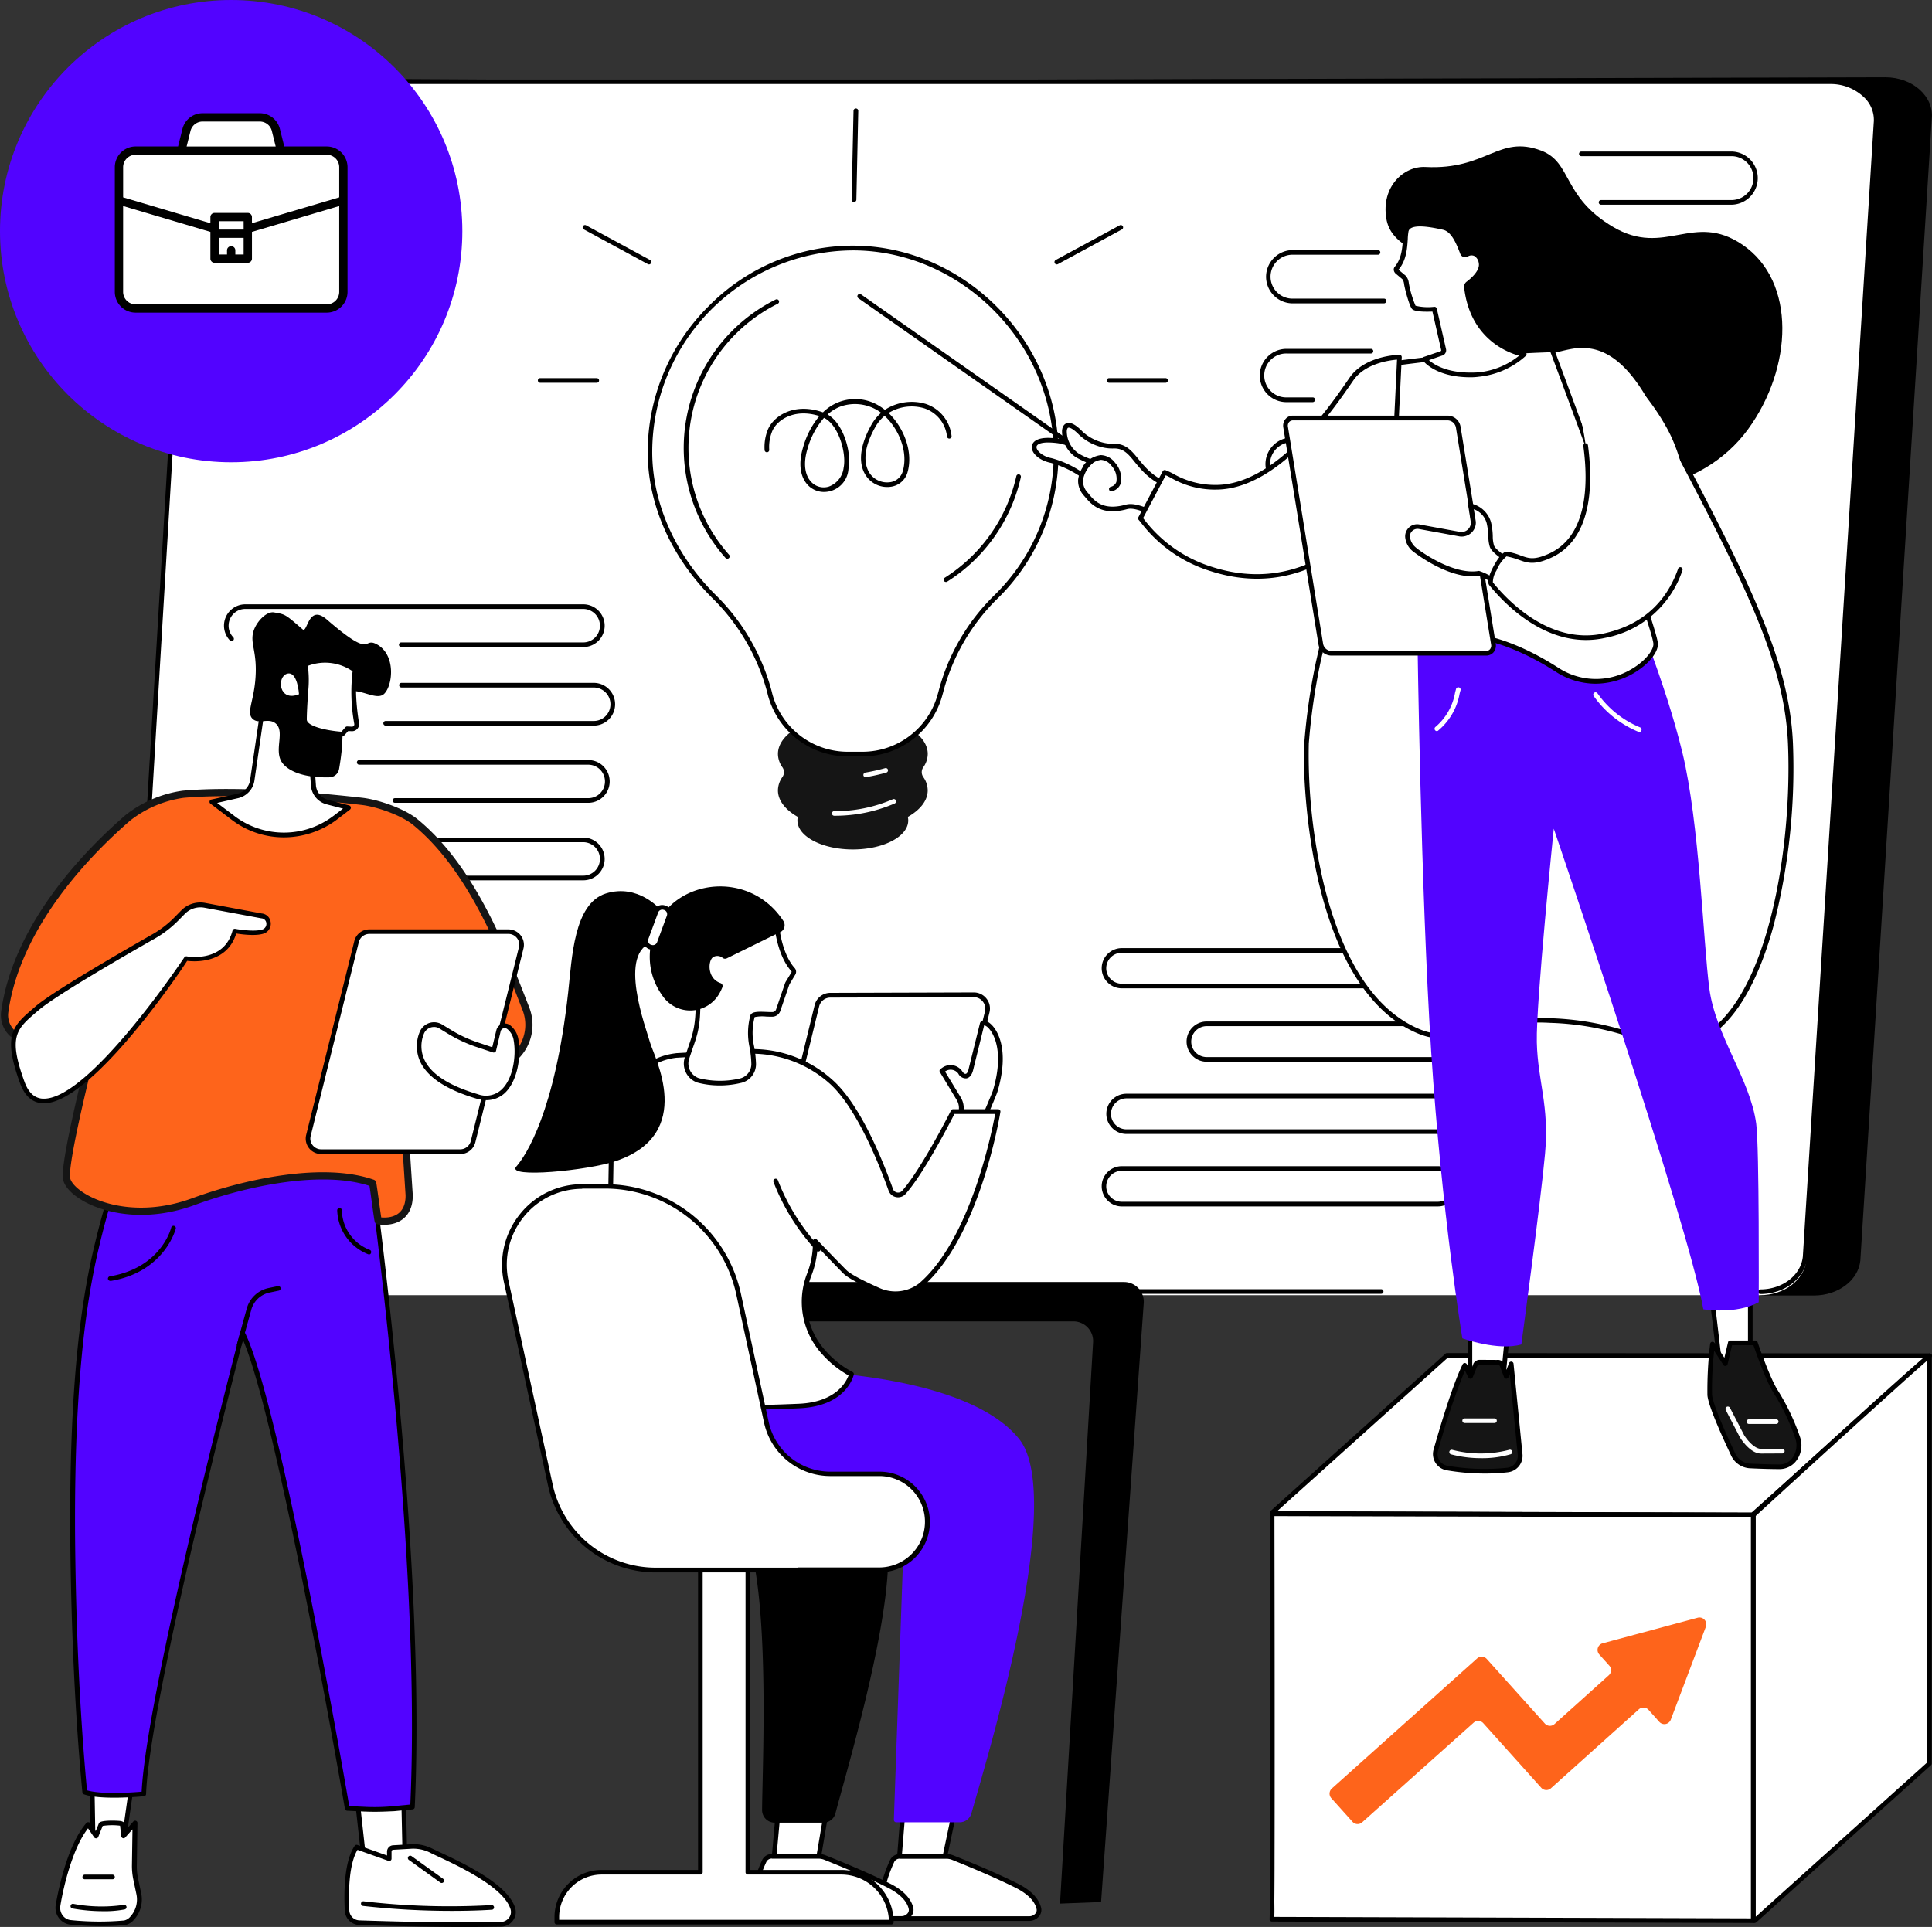 <svg xmlns="http://www.w3.org/2000/svg" width="402.399" height="401.427" viewBox="0 0 402.399 401.427">
  <rect x="0" y="0" width="402.399" height="401.427" fill="#333333" stroke="none"/>
  <g id="nw_Career" transform="translate(-144.421)">
    <g id="Professional_development_of_teachers_1_" transform="translate(144.421)">
      <g id="Group_2423" data-name="Group 2423" transform="translate(25.099 16.101)">
        <path id="Path_3320" data-name="Path 3320" d="M597.44,409.08l254.149-.68c5.681,0,10.156,4.014,9.652,8.665L846.368,654.915c-.439,4.1-4.629,7.261-9.652,7.261H825.573l-2.3-1.206-319.211,1.163c-5.681,0-10.2-4.431-9.7-9.081l14.894-236.71c.439-4.1,4.475-7.7,9.476-7.7Z" transform="translate(-483.992 -408.4)"/>
        <path id="Path_3321" data-name="Path 3321" d="M550.03,412.2H803.5c5.681,0,10.112,4.014,9.608,8.665L798.344,657.816c-.439,4.1-4.606,7.261-9.608,7.261H456.868c-5.681,0-10.112-4.014-9.608-8.664l14.763-236.951c.439-4.1,4.607-7.261,9.608-7.261h78.4Z" transform="translate(-447.221 -411.366)" fill="#fff"/>
        <g id="Group_2422" data-name="Group 2422" transform="translate(5.304 0.461)">
          <path id="Path_3322" data-name="Path 3322" d="M807.633,663.508a.483.483,0,0,1,0-.965c4.628,0,8.445-2.939,8.862-6.822L831.258,419.56a6.46,6.46,0,0,0-1.711-5.045,10.008,10.008,0,0,0-7.414-3.071H490.265c-4.716,0-8.73,2.983-9.147,6.8l-8.752,147.08a.487.487,0,0,1-.5.461.5.5,0,0,1-.461-.5l8.752-147.1c.483-4.387,4.826-7.677,10.112-7.677H822.133a10.787,10.787,0,0,1,8.138,3.4,7.343,7.343,0,0,1,1.952,5.791l-14.763,236.1C817,660.2,812.766,663.508,807.633,663.508Z" transform="translate(-471.4 -410.5)"/>
          <path id="Path_3323" data-name="Path 3323" d="M1407.353,1560.265h-66.071a.483.483,0,0,1,0-.965h66.071a.487.487,0,0,1,.483.483A.473.473,0,0,1,1407.353,1560.265Z" transform="translate(-1150.089 -1307.3)"/>
        </g>
      </g>
      <g id="Group_2424" data-name="Group 2424" transform="translate(262.388 31.566)">
        <path id="Path_3324" data-name="Path 3324" d="M1863.875,489.978h-27.091a.483.483,0,1,1,0-.965h27.091a4.574,4.574,0,1,0-.022-9.147h-31.171a.483.483,0,1,1,0-.965h31.171a5.539,5.539,0,1,1,.022,11.078Z" transform="translate(-1765.681 -478.9)"/>
        <path id="Path_3325" data-name="Path 3325" d="M1569.531,761.5h-29.614a5.552,5.552,0,0,1-5.55-5.857,5.572,5.572,0,0,1,5.55-5.243h29.614a5.55,5.55,0,1,1,0,11.1Zm-29.592-10.112a4.574,4.574,0,1,0,.022,9.147h29.613a4.574,4.574,0,1,0-.021-9.147Z" transform="translate(-1533.173 -690.844)"/>
        <path id="Path_3326" data-name="Path 3326" d="M1559.514,583.6h-19a5.551,5.551,0,0,1-5.55-5.857,5.572,5.572,0,0,1,5.55-5.243h17.768a.483.483,0,0,1,0,.965h-17.768a4.574,4.574,0,1,0,.022,9.147h19a.487.487,0,0,1,.483.483A.526.526,0,0,1,1559.514,583.6Z" transform="translate(-1533.642 -551.968)"/>
        <path id="Path_3327" data-name="Path 3327" d="M1539.979,677.4h-5.462a5.552,5.552,0,0,1-5.55-5.857,5.572,5.572,0,0,1,5.55-5.243h17.615a.483.483,0,0,1,0,.965h-17.615a4.574,4.574,0,1,0,.022,9.147H1540a.487.487,0,0,1,.483.483A.525.525,0,0,1,1539.979,677.4Z" transform="translate(-1528.958 -625.192)"/>
      </g>
      <g id="Group_2425" data-name="Group 2425" transform="translate(46.651 125.89)">
        <path id="Path_3328" data-name="Path 3328" d="M740.55,992.406H697.182a.483.483,0,0,1,0-.965H740.55a3.469,3.469,0,0,0,3.466-3.29,3.488,3.488,0,0,0-3.466-3.685H700.473a.483.483,0,0,1,0-.965h40.055a4.453,4.453,0,0,1,.022,8.906Z" transform="translate(-663.526 -967.136)"/>
        <path id="Path_3329" data-name="Path 3329" d="M719.971,1065.706H679.719a.483.483,0,1,1,0-.965h40.252a3.469,3.469,0,0,0,3.466-3.29,3.488,3.488,0,0,0-3.466-3.685H672.282a.483.483,0,1,1,0-.965h47.689a4.453,4.453,0,0,1,0,8.906Z" transform="translate(-644.088 -1024.357)"/>
        <path id="Path_3330" data-name="Path 3330" d="M620.321,1139.306H549.907a4.464,4.464,0,0,1-4.431-4.716,4.451,4.451,0,0,1,4.453-4.19h70.392a4.464,4.464,0,0,1,4.431,4.716A4.446,4.446,0,0,1,620.321,1139.306Zm-70.414-7.941a3.469,3.469,0,0,0-3.466,3.29,3.488,3.488,0,0,0,3.466,3.685H620.3a3.469,3.469,0,0,0,3.466-3.29,3.488,3.488,0,0,0-3.466-3.685Z" transform="translate(-545.469 -1081.812)"/>
        <path id="Path_3331" data-name="Path 3331" d="M620.321,917.806H582.416a.483.483,0,1,1,0-.965H620.3a3.469,3.469,0,0,0,3.466-3.29,3.488,3.488,0,0,0-3.466-3.685H549.907a3.469,3.469,0,0,0-3.466,3.29,3.429,3.429,0,0,0,.943,2.588.481.481,0,1,1-.7.658,4.448,4.448,0,0,1,3.246-7.5h70.392a4.464,4.464,0,0,1,4.431,4.716A4.446,4.446,0,0,1,620.321,917.806Z" transform="translate(-545.469 -908.9)"/>
      </g>
      <g id="Group_2426" data-name="Group 2426" transform="translate(229.464 197.511)">
        <path id="Path_3332" data-name="Path 3332" d="M1513.811,1313.479h-50.146a4.149,4.149,0,0,1-3.049-1.316,4.185,4.185,0,0,1,3.049-7.063h50.146a4.15,4.15,0,0,1,3.049,1.316,4.185,4.185,0,0,1-3.049,7.063Zm-50.146-7.414a3.241,3.241,0,0,0-3.224,3.049,3.184,3.184,0,0,0,.877,2.391,3.253,3.253,0,0,0,2.347,1.009h50.146a3.241,3.241,0,0,0,3.224-3.049,3.225,3.225,0,0,0-3.224-3.4Z" transform="translate(-1441.789 -1289.811)"/>
        <path id="Path_3333" data-name="Path 3333" d="M1453.273,1382.079h-65.807a4.15,4.15,0,0,1-3.049-1.316,4.185,4.185,0,0,1,3.049-7.063h65.807a4.15,4.15,0,0,1,3.049,1.316,4.185,4.185,0,0,1-3.049,7.063Zm-65.807-7.414a3.241,3.241,0,0,0-3.225,3.049,3.226,3.226,0,0,0,3.225,3.4h65.807a3.241,3.241,0,0,0,3.225-3.049,3.226,3.226,0,0,0-3.225-3.4Z" transform="translate(-1382.304 -1343.363)"/>
        <path id="Path_3334" data-name="Path 3334" d="M1448.873,1450.879h-65.808a4.149,4.149,0,0,1-3.049-1.316,4.185,4.185,0,0,1,3.049-7.063h65.808a4.149,4.149,0,0,1,3.049,1.316,4.185,4.185,0,0,1-3.049,7.063Zm-65.829-7.414a3.241,3.241,0,0,0-3.225,3.049,3.185,3.185,0,0,0,.878,2.391,3.251,3.251,0,0,0,2.347,1.009h65.808a3.241,3.241,0,0,0,3.225-3.049,3.226,3.226,0,0,0-3.225-3.4Z" transform="translate(-1378.869 -1397.071)"/>
        <path id="Path_3335" data-name="Path 3335" d="M1448.873,1243.779h-65.808a4.149,4.149,0,0,1-3.049-1.316,4.185,4.185,0,0,1,3.049-7.063h65.808a4.149,4.149,0,0,1,3.049,1.316,4.185,4.185,0,0,1-3.049,7.063Zm-65.829-7.414a3.241,3.241,0,0,0-3.225,3.049,3.186,3.186,0,0,0,.878,2.391,3.252,3.252,0,0,0,2.347,1.009h65.808a3.241,3.241,0,0,0,3.225-3.049,3.226,3.226,0,0,0-3.225-3.4Z" transform="translate(-1378.869 -1235.4)"/>
      </g>
      <g id="Group_2449" data-name="Group 2449" transform="translate(104.571 184.658)">
        <path id="Path_3336" data-name="Path 3336" d="M1105.954,1552.5H1027.4a4.1,4.1,0,1,0,0,8.2h68a4.1,4.1,0,0,1,4.1,4.365l-6.888,116.918,8.555-.329,8.884-124.771A4.11,4.11,0,0,0,1105.954,1552.5Z" transform="translate(-976.403 -1470.089)"/>
        <g id="Group_2443" data-name="Group 2443" transform="translate(2.767)">
          <g id="Group_2442" data-name="Group 2442">
            <g id="Group_2434" data-name="Group 2434" transform="translate(21.738 22.088)">
              <g id="Group_2427" data-name="Group 2427" transform="translate(31.583 170.99)">
                <path id="Path_3337" data-name="Path 3337" d="M1068.255,2059.2l-.855,9.652,9.191.043,1.623-9.63Z" transform="translate(-1066.917 -2058.717)" fill="#fff"/>
                <path id="Path_3338" data-name="Path 3338" d="M1074.874,2067.661h0l-9.191-.044a.517.517,0,0,1-.351-.154.6.6,0,0,1-.132-.373l.855-9.652a.516.516,0,0,1,.483-.438l9.959.066a.493.493,0,0,1,.483.57l-1.623,9.63A.514.514,0,0,1,1074.874,2067.661Zm-8.665-1.01,8.248.044,1.47-8.664-8.928-.066Z" transform="translate(-1065.2 -2057)"/>
              </g>
              <g id="Group_2428" data-name="Group 2428" transform="translate(57.555 170.99)">
                <path id="Path_3339" data-name="Path 3339" d="M1186.7,2059.2l-.9,11.3,9.1.044,2.369-11.275Z" transform="translate(-1185.317 -2058.717)" fill="#fff"/>
                <path id="Path_3340" data-name="Path 3340" d="M1193.186,2069.306h0l-9.1-.044a.517.517,0,0,1-.351-.154.6.6,0,0,1-.132-.373l.9-11.3a.5.5,0,0,1,.483-.438h0l10.573.066a.468.468,0,0,1,.373.175.435.435,0,0,1,.088.4l-2.369,11.275A.49.49,0,0,1,1193.186,2069.306Zm-8.577-1.009,8.182.044,2.172-10.31-9.52-.066Z" transform="translate(-1183.6 -2057)"/>
              </g>
              <g id="Group_2429" data-name="Group 2429" transform="translate(53.892 179.501)">
                <path id="Path_3341" data-name="Path 3341" d="M1182.764,2097.9h-9.7a1.739,1.739,0,0,0-1.579.9c-.855,1.821-2.61,6.055-2.369,10.091a2.267,2.267,0,0,0,2.391,1.952h28.473a1.883,1.883,0,0,0,2.04-2.15c-.307-1.338-1.4-3.092-4.519-4.672-5.045-2.544-11.407-5.111-13.4-5.9A4.635,4.635,0,0,0,1182.764,2097.9Z" transform="translate(-1168.616 -2097.439)" fill="#fff"/>
                <path id="Path_3342" data-name="Path 3342" d="M1198.27,2109.707H1169.8a2.745,2.745,0,0,1-2.874-2.413c-.241-4.19,1.623-8.6,2.413-10.31a2.191,2.191,0,0,1,2.018-1.184h9.7a3.763,3.763,0,0,1,1.492.285c1.865.746,8.358,3.334,13.447,5.9,3.378,1.711,4.453,3.641,4.782,4.979a2.036,2.036,0,0,1-.417,1.777A2.66,2.66,0,0,1,1198.27,2109.707Zm-26.915-12.964a1.283,1.283,0,0,0-1.141.636c-.768,1.645-2.566,5.879-2.325,9.849a1.792,1.792,0,0,0,1.909,1.513h28.473a1.677,1.677,0,0,0,1.338-.592,1.069,1.069,0,0,0,.219-.943c-.373-1.623-1.865-3.115-4.255-4.344-5.067-2.545-11.516-5.133-13.359-5.879a3.289,3.289,0,0,0-1.141-.219h-9.718Z" transform="translate(-1166.902 -2095.8)"/>
              </g>
              <g id="Group_2430" data-name="Group 2430" transform="translate(27.262 179.479)">
                <path id="Path_3343" data-name="Path 3343" d="M1061.364,2097.8h-9.7a1.739,1.739,0,0,0-1.579.9c-.855,1.821-2.61,6.054-2.369,10.09a2.267,2.267,0,0,0,2.391,1.952h28.473a1.883,1.883,0,0,0,2.04-2.15c-.307-1.338-1.4-3.093-4.519-4.672-5.045-2.545-11.407-5.111-13.4-5.9A4.492,4.492,0,0,0,1061.364,2097.8Z" transform="translate(-1047.216 -2097.339)" fill="#fff"/>
                <path id="Path_3344" data-name="Path 3344" d="M1076.87,2109.607H1048.4a2.745,2.745,0,0,1-2.873-2.413c-.241-4.19,1.623-8.6,2.413-10.31a2.215,2.215,0,0,1,2.018-1.185h9.7a3.769,3.769,0,0,1,1.492.285c1.865.746,8.336,3.334,13.447,5.9,3.378,1.711,4.453,3.642,4.782,4.98a2.037,2.037,0,0,1-.417,1.777A2.66,2.66,0,0,1,1076.87,2109.607Zm-26.915-12.964a1.283,1.283,0,0,0-1.141.636c-.768,1.645-2.567,5.879-2.325,9.849a1.792,1.792,0,0,0,1.908,1.513h28.473a1.675,1.675,0,0,0,1.338-.592,1.069,1.069,0,0,0,.219-.943c-.373-1.623-1.865-3.115-4.256-4.343-5.067-2.567-11.516-5.133-13.359-5.879a3.29,3.29,0,0,0-1.141-.219h-9.718Z" transform="translate(-1045.503 -2095.699)"/>
              </g>
              <g id="Group_2431" data-name="Group 2431" transform="translate(0 74.714)">
                <path id="Path_3345" data-name="Path 3345" d="M976.694,1655.9c2.764,13.271-8.226,49.6-10.529,58.459a2.591,2.591,0,0,1-2.479,1.974H953.442a2.623,2.623,0,0,1-2.566-2.676c.088-10.507,1.908-48.785-4.343-59.819-3.619-6.383-13.491-9.257-17.922-12.306-10.661-7.283-6.647-23.427-6.647-23.427l40.779,21.629C970.552,1643.611,975.487,1650.17,976.694,1655.9Z" transform="translate(-921.223 -1618.1)"/>
                <path id="Path_3346" data-name="Path 3346" d="M978.144,1635.382s35.119.329,46.2,14.127c9.959,12.416-6.844,67.036-9.915,77.96a2.568,2.568,0,0,1-2.457,1.908H998.764a.515.515,0,0,1-.5-.526l2.04-57.867a10.939,10.939,0,0,0-4.694-9.06,36.935,36.935,0,0,0-21.453-6.383c-32.816.263-26.981-20.641-26.981-20.641Z" transform="translate(-941.165 -1631.215)" fill="#5203ff"/>
              </g>
              <g id="Group_2433" data-name="Group 2433" transform="translate(31.17)">
                <g id="Group_2432" data-name="Group 2432">
                  <path id="Path_3347" data-name="Path 3347" d="M1066.694,1322.578a3.356,3.356,0,0,1-2.654-1.294,3.3,3.3,0,0,1-.614-2.874l9.323-38.256a3.356,3.356,0,0,1,3.269-2.567l29.876-.088h0a3.356,3.356,0,0,1,2.654,1.294,3.3,3.3,0,0,1,.614,2.874l-9.323,38.256a3.355,3.355,0,0,1-3.269,2.566l-29.877.088Zm0-.482Zm39.2-43.609h0l-29.876.088a2.393,2.393,0,0,0-2.325,1.821l-9.323,38.256a2.4,2.4,0,0,0,.439,2.062,2.358,2.358,0,0,0,1.886.921h0l29.877-.088a2.392,2.392,0,0,0,2.325-1.821l9.323-38.256a2.4,2.4,0,0,0-.439-2.062A2.359,2.359,0,0,0,1105.894,1278.487Z" transform="translate(-1063.321 -1277.5)"/>
                </g>
              </g>
            </g>
            <g id="Group_2435" data-name="Group 2435" transform="translate(88.35 27.951)">
              <path id="Path_3348" data-name="Path 3348" d="M1227.551,1316.031a2.491,2.491,0,0,1,3.466.592c.636,1.053,1.777,1.163,2.215-.636l2.347-9.454c.285-1.272,6.186,2.3,2.742,13.951-.263.921-3.247,7.787-3.356,7.941-1.272,1.645-3.093,1.316-4.716.241-.066-.044.483-2.15.877-3.641a3.707,3.707,0,0,0-.395-2.852l-3.532-5.857Z" transform="translate(-1226.693 -1305.838)" fill="#fff"/>
              <path id="Path_3349" data-name="Path 3349" d="M1230.944,1328.441a5.188,5.188,0,0,1-2.808-.987c-.373-.241-.373-.241.68-4.168a3.251,3.251,0,0,0-.329-2.479l-3.532-5.857a.477.477,0,0,1,.132-.636l.373-.263a2.961,2.961,0,0,1,4.146.724c.219.373.5.592.724.548.2-.022.461-.307.614-1.009l2.347-9.476a.731.731,0,0,1,.548-.57c.526-.154,1.229.175,1.908.855.965.965,3.883,4.848,1.207,13.907-.22.768-3.225,7.809-3.444,8.094A3.212,3.212,0,0,1,1230.944,1328.441Zm-2.018-1.645c1.162.7,2.676,1.141,3.795-.263.285-.57,3.049-6.954,3.312-7.809,2.391-8.138.022-11.78-.746-12.7a2.4,2.4,0,0,0-1.1-.834l-2.3,9.323c-.329,1.382-1.031,1.689-1.4,1.755a1.751,1.751,0,0,1-1.689-.987,1.976,1.976,0,0,0-2.764-.439h0l3.312,5.462a4.255,4.255,0,0,1,.439,3.225C1229.212,1325.589,1229.014,1326.445,1228.927,1326.8Zm5.308-21.76Z" transform="translate(-1224.887 -1304.23)"/>
            </g>
            <g id="Group_2438" data-name="Group 2438" transform="translate(18.64 33.861)">
              <g id="Group_2437" data-name="Group 2437">
                <g id="Group_2436" data-name="Group 2436">
                  <path id="Path_3350" data-name="Path 3350" d="M981.237,1345.895s-6.12,12.174-10.222,16.8a1.623,1.623,0,0,1-2.742-.526c-2.04-5.7-6.8-17.658-12.613-22.66a24.459,24.459,0,0,0-17.944-6.12l-14.1.79h-.044c-14.258,1.623-13.556,22.375-13.556,22.375l-.812,48.237a107.619,107.619,0,0,0,18.141,2.522c7.634.439,17.922.066,21.8-.109,9.564-.417,10.88-6.647,10.88-6.647a20.1,20.1,0,0,1-5.747-4.519,15.672,15.672,0,0,1-2.983-16.386,18.251,18.251,0,0,0,1.206-6.8c2.325,2.435,4.453,4.607,6.164,6.383.987,1.009,4.234,2.589,7.173,3.861a8.533,8.533,0,0,0,8.665-1.119c11.889-10.266,16.079-36.128,16.079-36.128h-9.345Z" transform="translate(-908.739 -1332.837)" fill="#fff"/>
                  <path id="Path_3351" data-name="Path 3351" d="M934.191,1406.352c-2.9,0-5.835-.066-8.489-.2a109.892,109.892,0,0,1-18.229-2.522.494.494,0,0,1-.373-.483l.812-48.237c0-.2-.548-21.146,13.951-22.835.044,0,.066-.022.11-.022l14.1-.79a24.8,24.8,0,0,1,18.295,6.23c5.769,4.98,10.463,16.452,12.745,22.857a1.11,1.11,0,0,0,.855.724,1.131,1.131,0,0,0,1.075-.373c4.014-4.541,10.09-16.583,10.156-16.715a.5.5,0,0,1,.439-.263h9.367a.493.493,0,0,1,.482.57c-.175,1.053-4.365,26.148-16.232,36.413a8.966,8.966,0,0,1-9.169,1.185c-2.742-1.185-6.23-2.852-7.327-3.971l-.461-.461c-1.382-1.426-3.071-3.159-4.892-5.067a18.823,18.823,0,0,1-1.206,5.791,15.154,15.154,0,0,0,2.9,15.881,19.624,19.624,0,0,0,5.594,4.409.486.486,0,0,1,.263.526c-.066.263-1.514,6.581-11.341,7.02C944.939,1406.155,939.675,1406.352,934.191,1406.352Zm-26.1-3.575a112.033,112.033,0,0,0,17.68,2.413c7.634.439,17.768.066,21.76-.11,7.787-.351,9.871-4.628,10.332-5.9a21.4,21.4,0,0,1-5.506-4.431,16.155,16.155,0,0,1-3.093-16.891,17.236,17.236,0,0,0,1.163-6.625.5.5,0,0,1,.307-.461.515.515,0,0,1,.526.11c2.128,2.237,4.1,4.278,5.7,5.9l.461.461c.768.79,3.312,2.15,7,3.773a8.066,8.066,0,0,0,8.182-1.053c10.639-9.191,15.092-31.434,15.794-35.251h-8.489c-.943,1.865-6.339,12.35-10.156,16.649a2.095,2.095,0,0,1-3.554-.68c-1.821-5.089-6.647-17.439-12.46-22.462a24.32,24.32,0,0,0-17.571-6.01l-14.083.79h-.044c-13.688,1.557-13.162,21.673-13.14,21.892Z" transform="translate(-907.1 -1331.172)"/>
                </g>
                <path id="Path_3352" data-name="Path 3352" d="M1076.417,1469.551a.436.436,0,0,1-.351-.154,44.538,44.538,0,0,1-8.972-14.368.493.493,0,0,1,.921-.351,44,44,0,0,0,8.774,14.061.483.483,0,0,1-.022.68A.635.635,0,0,1,1076.417,1469.551Z" transform="translate(-1031.975 -1427.341)"/>
              </g>
            </g>
            <g id="Group_2441" data-name="Group 2441">
              <g id="Group_2439" data-name="Group 2439" transform="translate(33.886 8.242)">
                <path id="Path_3353" data-name="Path 3353" d="M998.925,1216.922s.592,5.286,3.247,8.226a.694.694,0,0,1,.088.812l-1.1,1.821a3.556,3.556,0,0,0-.241.5l-1.821,5.331a1.332,1.332,0,0,1-1.119.877c-1.141.088-4.058-.351-4.234.417-1.119,4.606.176,5.923.241,9.937a3.569,3.569,0,0,1-2.852,3.51,18.212,18.212,0,0,1-8.731-.11,3.725,3.725,0,0,1-2.369-4.475c1.36-4.409,2.544-5.813,2.3-13.074l-3.641-7.634a6.612,6.612,0,0,1,6.8-6.471Z" transform="translate(-978.239 -1216.106)" fill="#fff"/>
                <path id="Path_3354" data-name="Path 3354" d="M985.33,1247.6a17.912,17.912,0,0,1-4.694-.592,4.175,4.175,0,0,1-2.676-5.089c.285-.9.549-1.645.79-2.369.965-2.786,1.667-4.8,1.492-10.464l-3.6-7.546a.648.648,0,0,1-.044-.219,7.083,7.083,0,0,1,7.3-6.932l13.4.329a.475.475,0,0,1,.461.439c0,.044.614,5.177,3.115,7.963a1.163,1.163,0,0,1,.154,1.382l-1.1,1.821a2.451,2.451,0,0,0-.2.417l-1.821,5.33a1.774,1.774,0,0,1-1.535,1.207c-.373.022-.878,0-1.426-.022a8.026,8.026,0,0,0-2.391.11,12.863,12.863,0,0,0-.11,6.12,24.266,24.266,0,0,1,.395,3.62,4,4,0,0,1-3.225,3.992A18.542,18.542,0,0,1,985.33,1247.6Zm-7.765-26.367,3.6,7.524a.642.642,0,0,1,.044.2c.2,5.9-.527,8.007-1.558,10.9-.241.724-.5,1.47-.79,2.347a3.238,3.238,0,0,0,2.062,3.883,18.093,18.093,0,0,0,8.467.088,3.1,3.1,0,0,0,2.479-3.027,21.232,21.232,0,0,0-.373-3.488,14.015,14.015,0,0,1,.154-6.581c.219-.921,1.755-.856,3.356-.79.526.022,1.009.044,1.316.022a.8.8,0,0,0,.7-.548l1.821-5.33a2.106,2.106,0,0,1,.285-.592l1.1-1.821a.2.2,0,0,0-.044-.241c-2.3-2.567-3.115-6.734-3.312-8.073l-12.986-.329a6.155,6.155,0,0,0-4.431,1.711A5.955,5.955,0,0,0,977.565,1221.229Z" transform="translate(-976.6 -1214.381)"/>
              </g>
              <path id="Path_3355" data-name="Path 3355" d="M977.57,1184a1.619,1.619,0,0,1-.7,2.369l-.548.241-10.529,5.177a.815.815,0,0,1-.834-.066,1.743,1.743,0,0,0-2-.2c-1.1.7-1.316,4.431,1.492,5.418a.659.659,0,0,1,.417.877,9.9,9.9,0,0,1-.724,1.47,6.975,6.975,0,0,1-11.56.57c-2.172-2.917-4.168-7.7-1.711-14.258C954.713,1175.336,970.463,1173.121,977.57,1184Z" transform="translate(-921.749 -1176.808)"/>
              <path id="Path_3356" data-name="Path 3356" d="M852.3,1185.109s-4.585-5.44-11.319-3.334c-6.712,2.106-7.063,13.491-7.853,20.576-2.742,24.963-8.84,34.066-10.814,36.326-2.194,2.5,15,.812,20.773-1.163,16.693-5.681,7.9-21.738,7.107-24.634s-7-19.084.724-20.971l3.927-3.334Z" transform="translate(-822.124 -1180.307)"/>
              <g id="Group_2440" data-name="Group 2440" transform="translate(26.639 3.879)">
                <path id="Path_3357" data-name="Path 3357" d="M946.8,1204.86l.088.022a1.44,1.44,0,0,0,1.821-.834l2.04-5.528a1.407,1.407,0,0,0-.834-1.8l-.088-.022a1.44,1.44,0,0,0-1.821.834l-2.04,5.528A1.389,1.389,0,0,0,946.8,1204.86Z" transform="translate(-945.369 -1196.149)" fill="#fff"/>
                <path id="Path_3358" data-name="Path 3358" d="M945.57,1203.816a2.3,2.3,0,0,1-.658-.11l-.088-.022a1.9,1.9,0,0,1-1.075-.987,1.844,1.844,0,0,1-.066-1.448l2.04-5.528a1.912,1.912,0,0,1,2.435-1.119l.088.022a1.9,1.9,0,0,1,1.075.987,1.844,1.844,0,0,1,.066,1.448l-2.04,5.528A1.918,1.918,0,0,1,945.57,1203.816Zm-.395-1.053.088.022a.918.918,0,0,0,1.185-.548l2.04-5.528a.97.97,0,0,0-.022-.7.949.949,0,0,0-.526-.483l-.088-.022a.918.918,0,0,0-1.185.548l-2.04,5.528a.97.97,0,0,0,.022.7A.885.885,0,0,0,945.175,1202.763Z" transform="translate(-943.566 -1194.491)"/>
              </g>
            </g>
          </g>
        </g>
        <g id="Group_2448" data-name="Group 2448" transform="translate(0 62.033)">
          <g id="Group_2444" data-name="Group 2444" transform="translate(10.922 73.354)">
            <path id="Path_3359" data-name="Path 3359" d="M920.771,1865.615H901.292V1796.1H891.4v69.515H870.823a9.315,9.315,0,0,0-9.323,9.323v1.075h69.668A10.392,10.392,0,0,0,920.771,1865.615Z" transform="translate(-861.017 -1795.639)" fill="#fff"/>
            <path id="Path_3360" data-name="Path 3360" d="M929.451,1874.856H859.782a.487.487,0,0,1-.483-.483V1873.3a9.83,9.83,0,0,1,9.805-9.805H889.2v-69.01a.487.487,0,0,1,.483-.482h9.893a.487.487,0,0,1,.483.482v69.01h19a10.892,10.892,0,0,1,10.88,10.88A.487.487,0,0,1,929.451,1874.856Zm-69.186-.965h68.681a9.939,9.939,0,0,0-9.893-9.432H899.574a.487.487,0,0,1-.483-.482v-69.01h-8.928v69.01a.487.487,0,0,1-.483.482H869.105a8.856,8.856,0,0,0-8.84,8.84Z" transform="translate(-859.3 -1794)"/>
          </g>
          <g id="Group_2447" data-name="Group 2447">
            <g id="Group_2446" data-name="Group 2446">
              <g id="Group_2445" data-name="Group 2445">
                <path id="Path_3361" data-name="Path 3361" d="M827.956,1461.7h4.979a28.3,28.3,0,0,1,27.6,22.418l5.791,26.74a13.546,13.546,0,0,0,13.183,10.727h10.463a10,10,0,0,1,0,20.006h-17v.044H843.091a22.318,22.318,0,0,1-21.76-17.68l-9.191-42.4A16.313,16.313,0,0,1,827.956,1461.7Z" transform="translate(-811.265 -1461.239)" fill="#fff"/>
                <path id="Path_3362" data-name="Path 3362" d="M871.236,1540.477h-29.9a22.957,22.957,0,0,1-22.243-18.053l-9.191-42.4a16.821,16.821,0,0,1,3.356-14.214A16.547,16.547,0,0,1,826.2,1459.6h4.98a28.976,28.976,0,0,1,28.078,22.813l5.791,26.74a13.121,13.121,0,0,0,12.723,10.332h10.464a10.486,10.486,0,0,1,0,20.971h-16.8C871.367,1540.455,871.3,1540.477,871.236,1540.477ZM826.2,1460.565a15.582,15.582,0,0,0-12.174,5.835,15.861,15.861,0,0,0-3.159,13.4l9.191,42.4a21.95,21.95,0,0,0,21.278,17.285h29.7a.518.518,0,0,1,.175-.044h17a9.521,9.521,0,0,0,0-19.04H877.751a14.122,14.122,0,0,1-13.666-11.1l-5.791-26.74a27.992,27.992,0,0,0-27.113-22.046H826.2Z" transform="translate(-809.511 -1459.6)"/>
              </g>
            </g>
          </g>
        </g>
      </g>
      <g id="Group_2455" data-name="Group 2455">
        <circle id="Ellipse_160" data-name="Ellipse 160" cx="48.149" cy="48.149" r="48.149" fill="#5203ff"/>
        <path id="Path_3460" data-name="Path 3460" d="M41.312,49.091H81.883l2.193,1.175,1.018,1.723V79.01l-1.018,1.958-2.193,1.253H41.312l-1.488-1.253L38.257,79.01V51.127l1.175-1.253Z" transform="translate(-13.814 -17.726)" fill="#fff"/>
        <path id="Path_3461" data-name="Path 3461" d="M58.975,45.2l1.253-5.248,1.488-1.1L63.2,38.3H75.188l2.506.548,1.1,1.723L80.2,45.2Z" transform="translate(-21.295 -13.831)" fill="#fff"/>
        <path id="briefcase" d="M6.327,45.544H46.14a4.333,4.333,0,0,0,4.327-4.327V15.251a4.333,4.333,0,0,0-4.327-4.327H37.295l-.91-3.645A4.322,4.322,0,0,0,32.185,4h-11.9a4.321,4.321,0,0,0-4.2,3.278l-.911,3.645H6.327A4.333,4.333,0,0,0,2,15.251V41.216A4.333,4.333,0,0,0,6.327,45.544ZM46.14,43.813H6.327a2.6,2.6,0,0,1-2.6-2.6V23.335L21.906,28.72v5.572a.865.865,0,0,0,.865.865H29.7a.865.865,0,0,0,.865-.865V28.72l18.175-5.385V41.216A2.6,2.6,0,0,1,46.14,43.813ZM26.234,31.7a.865.865,0,0,0-.865.865v.865H23.637V29.965H28.83v3.462H27.1v-.865A.865.865,0,0,0,26.234,31.7Zm2.6-3.623v.161H23.637V26.5H28.83ZM17.762,7.7a2.593,2.593,0,0,1,2.52-1.966h11.9A2.6,2.6,0,0,1,34.707,7.7l.8,3.227H16.956ZM3.731,15.251a2.6,2.6,0,0,1,2.6-2.6H46.14a2.6,2.6,0,0,1,2.6,2.6v6.277L30.561,26.913V25.637a.865.865,0,0,0-.865-.865H22.772a.865.865,0,0,0-.865.865v1.277L3.731,21.528Z" transform="translate(21.915 19.588)"/>
      </g>
      <g id="Group_2474" data-name="Group 2474" transform="translate(0.937 127.557)">
        <g id="Group_2464" data-name="Group 2464" transform="translate(10.622 100.59)">
          <g id="Group_2458" data-name="Group 2458" transform="translate(0 137.919)">
            <g id="Group_2456" data-name="Group 2456" transform="translate(7.042)">
              <path id="Path_3372" data-name="Path 3372" d="M428.925,2006l-2.479,17.373-6.339.022-.307-17.088Z" transform="translate(-419.317 -2005.517)" fill="#fff"/>
              <path id="Path_3373" data-name="Path 3373" d="M418.39,2022.16a.487.487,0,0,1-.483-.482l-.307-17.088a.468.468,0,0,1,.461-.483l9.1-.307a.452.452,0,0,1,.373.153.5.5,0,0,1,.11.395l-2.479,17.373a.493.493,0,0,1-.483.417l-6.3.022Zm.2-17.11.285,16.145,5.44-.022,2.325-16.386Z" transform="translate(-417.6 -2003.8)"/>
            </g>
            <g id="Group_2457" data-name="Group 2457" transform="translate(0 13.204)">
              <path id="Path_3374" data-name="Path 3374" d="M401.6,2086.841a58.486,58.486,0,0,1-11.121-.066,3.047,3.047,0,0,1-2.72-3.554c.768-4.717,2.917-13.03,6.3-16.847l1.667,2.369.987-2.457c.154-.263,4.365-.438,4.453.066l.263,2.391,2.391-2.677-.132,8.775a14.015,14.015,0,0,0,.263,2.874l.636,3.027a5.778,5.778,0,0,1-1.36,5.111A2.792,2.792,0,0,1,401.6,2086.841Z" transform="translate(-387.226 -2065.584)" fill="#fff"/>
              <path id="Path_3375" data-name="Path 3375" d="M395.06,2085.976c-1.777,0-3.9-.088-6.361-.307a3.467,3.467,0,0,1-2.457-1.338,3.569,3.569,0,0,1-.7-2.764c.2-1.229,2.084-12.218,6.405-17.088a.457.457,0,0,1,.395-.154.489.489,0,0,1,.373.2l1.163,1.645.658-1.623c0-.022.022-.044.044-.065.395-.659,3.992-.483,4.475-.4.219.043.768.154.855.614l.154,1.339,1.645-1.865a.506.506,0,0,1,.548-.132.475.475,0,0,1,.307.461l-.132,8.774a11.99,11.99,0,0,0,.263,2.785l.636,3.028a6.237,6.237,0,0,1-1.492,5.55,3.212,3.212,0,0,1-1.886,1.119C398.767,2085.866,397.144,2085.976,395.06,2085.976Zm-2.786-20.379c-3.137,3.993-5.089,11.933-5.769,16.145a2.663,2.663,0,0,0,.5,2.018,2.425,2.425,0,0,0,1.777.965,58.663,58.663,0,0,0,11.034.066,2.36,2.36,0,0,0,1.272-.812,5.282,5.282,0,0,0,1.25-4.694l-.636-3.027a13.746,13.746,0,0,1-.285-2.983l.11-7.458-1.514,1.689a.447.447,0,0,1-.5.132.5.5,0,0,1-.329-.417l-.241-2.171a13.334,13.334,0,0,0-3.619.044l-.921,2.281a.479.479,0,0,1-.395.307.532.532,0,0,1-.461-.2Z" transform="translate(-385.495 -2063.995)"/>
            </g>
            <path id="Path_3376" data-name="Path 3376" d="M406.41,2144.511a36.094,36.094,0,0,1-6.339-.57.491.491,0,0,1,.175-.965,31.9,31.9,0,0,0,10.529.219.482.482,0,0,1,.2.943A21.91,21.91,0,0,1,406.41,2144.511Z" transform="translate(-396.56 -2112.441)"/>
            <path id="Path_3377" data-name="Path 3377" d="M417.43,2116.265h-5.747a.483.483,0,1,1,0-.965h5.747a.487.487,0,0,1,.483.483A.473.473,0,0,1,417.43,2116.265Z" transform="translate(-405.561 -2090.841)"/>
          </g>
          <g id="Group_2461" data-name="Group 2461" transform="translate(60.182 137.782)">
            <g id="Group_2459" data-name="Group 2459" transform="translate(1.435)">
              <path id="Path_3378" data-name="Path 3378" d="M668.6,2006.911l2.237,20.269,8.511,1.777-.526-23.756Z" transform="translate(-668.115 -2004.755)" fill="#fff"/>
              <path id="Path_3379" data-name="Path 3379" d="M677.624,2027.857h-.11L669,2026.081a.491.491,0,0,1-.373-.417l-2.237-20.247a.486.486,0,0,1,.395-.526l10.222-1.711a.523.523,0,0,1,.395.11.469.469,0,0,1,.175.373l.526,23.756a.469.469,0,0,1-.175.373A1.258,1.258,0,0,1,677.624,2027.857Zm-8.072-2.676,7.568,1.579-.483-22.572-9.235,1.536Z" transform="translate(-666.391 -2003.174)"/>
            </g>
            <g id="Group_2460" data-name="Group 2460" transform="translate(0 18.242)">
              <path id="Path_3380" data-name="Path 3380" d="M662.012,2101.885c-.2-3.554-.2-10.091,1.974-13.228l6.822,2.435v-1.448a.848.848,0,0,1,.768-.878l3.795-.219a8.177,8.177,0,0,1,4.124.855c3.817,1.886,15.443,6.691,17.066,12.109a2.566,2.566,0,0,1-2.435,3.246c-3.817.11-13.03.219-29.526-.329A2.725,2.725,0,0,1,662.012,2101.885Z" transform="translate(-661.474 -2088.05)" fill="#fff"/>
              <path id="Path_3381" data-name="Path 3381" d="M684.866,2103.589c-5.067,0-12.24-.088-21.914-.417a3.127,3.127,0,0,1-3.027-2.961c-.2-3.663-.175-10.288,2.062-13.535a.48.48,0,0,1,.57-.175l6.164,2.194v-.768a1.329,1.329,0,0,1,1.228-1.36l3.795-.219a8.653,8.653,0,0,1,4.365.9c.461.219,1.031.482,1.667.79,4.958,2.325,14.149,6.646,15.64,11.626a2.911,2.911,0,0,1-.461,2.567,3.1,3.1,0,0,1-2.435,1.294C690.855,2103.545,688.354,2103.589,684.866,2103.589Zm-24-3.444a2.169,2.169,0,0,0,2.084,2.062c16.342.549,25.49.438,29.5.329a2.185,2.185,0,0,0,1.689-.9,1.963,1.963,0,0,0,.307-1.733c-1.36-4.563-10.661-8.928-15.114-11.012-.658-.307-1.228-.57-1.689-.812a7.784,7.784,0,0,0-3.883-.79l-3.795.219c-.175,0-.307.2-.307.4v1.448a.468.468,0,0,1-.2.395.515.515,0,0,1-.439.066l-6.449-2.3C660.693,2090.647,660.693,2096.723,660.868,2100.145Z" transform="translate(-659.848 -2086.333)"/>
            </g>
            <path id="Path_3382" data-name="Path 3382" d="M694.487,2142.574a166.14,166.14,0,0,1-18.492-1.031.487.487,0,1,1,.132-.965,154.456,154.456,0,0,0,26.652.79.485.485,0,0,1,.088.965C702.757,2142.333,699.554,2142.574,694.487,2142.574Z" transform="translate(-672.123 -2110.432)"/>
            <path id="Path_3383" data-name="Path 3383" d="M727.13,2102.97a.481.481,0,0,1-.285-.087l-6.559-4.716a.487.487,0,1,1,.57-.79l6.559,4.716a.489.489,0,0,1,.11.68A.468.468,0,0,1,727.13,2102.97Z" transform="translate(-706.872 -2076.641)"/>
          </g>
          <g id="Group_2463" data-name="Group 2463" transform="translate(3.056)">
            <g id="Group_2462" data-name="Group 2462">
              <path id="Path_3384" data-name="Path 3384" d="M463.007,1385.172s12.218,83.773,9.608,139.688l-3.817.373a41.275,41.275,0,0,1-6.164.153l-3.619-.175s-14.565-84.936-21.826-99.041c0,0-19.786,75.547-20.532,96.013,0,0-8.8.878-12.284-.373-1.887-19.742-2.435-40.186-2.523-53.019-.263-36.742,3.246-53.414,5.155-61.333,1.777-7.261,3.663-13.183,5.045-17.176l4.628-13.184Z" transform="translate(-401.308 -1376.652)" fill="#5203ff"/>
              <path id="Path_3385" data-name="Path 3385" d="M462.817,1524.343c-.7,0-1.382-.022-2.084-.044l-3.619-.175a.514.514,0,0,1-.461-.395c-.132-.834-13.907-80.79-21.234-97.7-2.61,10.091-19.5,75.9-20.181,94.609a.475.475,0,0,1-.439.461c-.373.044-8.95.877-12.5-.395a.5.5,0,0,1-.329-.417c-2.018-21.1-2.435-42.314-2.523-53.063-.263-34.944,2.83-51.791,5.177-61.443,1.4-5.813,3.115-11.6,5.067-17.22l4.628-13.183a.489.489,0,0,1,.548-.307l46.329,8.094a.489.489,0,0,1,.395.417c.132.834,12.2,84.475,9.608,139.8a.493.493,0,0,1-.439.461l-3.817.373C465.6,1524.277,464.221,1524.343,462.817,1524.343Zm-5.265-1.184,3.225.153a40.472,40.472,0,0,0,6.1-.153l3.4-.329c2.413-53.414-8.73-132.91-9.586-138.832l-45.561-7.963-4.5,12.811c-1.93,5.594-3.641,11.341-5.023,17.132-2.325,9.608-5.4,26.389-5.155,61.223.088,10.683.5,31.7,2.479,52.668,3.071.921,9.652.439,11.385.285,1.009-20.883,20.335-94.938,20.532-95.684a.468.468,0,0,1,.417-.351.488.488,0,0,1,.483.263C442.789,1438.026,456.368,1516.205,457.552,1523.159Z" transform="translate(-399.428 -1375.061)"/>
            </g>
            <path id="Path_3386" data-name="Path 3386" d="M558.172,1569.052a.278.278,0,0,1-.132-.022.455.455,0,0,1-.329-.592l2.04-7.392a5.971,5.971,0,0,1,4.563-4.278l1.908-.395a.482.482,0,1,1,.2.943l-1.908.395a5,5,0,0,0-3.817,3.576l-2.04,7.392A.488.488,0,0,1,558.172,1569.052Z" transform="translate(-522.972 -1516.595)"/>
            <path id="Path_3387" data-name="Path 3387" d="M435.759,1510.518a.5.5,0,0,1-.483-.395.474.474,0,0,1,.395-.548c10.6-1.777,12.7-9.827,12.789-10.178a.487.487,0,0,1,.943.241c-.022.088-2.3,9.038-13.578,10.9C435.824,1510.518,435.8,1510.518,435.759,1510.518Z" transform="translate(-427.407 -1471.837)"/>
            <path id="Path_3388" data-name="Path 3388" d="M659.623,1491.868a.643.643,0,0,1-.2-.044,10.18,10.18,0,0,1-6.427-9.169.483.483,0,1,1,.965.044,9.035,9.035,0,0,0,5.835,8.226.482.482,0,0,1,.241.636A.4.4,0,0,1,659.623,1491.868Z" transform="translate(-597.376 -1458.693)"/>
          </g>
        </g>
        <g id="Group_2469" data-name="Group 2469" transform="translate(0 37.55)">
          <path id="Path_3389" data-name="Path 3389" d="M411.463,1089.506c-8.072-.921-25.314-2.544-37.181-1.47a24.031,24.031,0,0,0-11.472,4.87c-8.029,6.932-23.142,22.155-25.687,40.45a5.152,5.152,0,0,0,4.014,5.747l13.973,3.093s-5.572,21.958-5.133,25.753,12,10.244,26.433,4.957c11.253-4.124,27.2-7.414,37.335-3.861.088.044,1.075,7.809,1.163,7.831,3.247.483,6.515-.79,6.449-5.352l-1.536-23.713,18.536-2.457,1.645-.549a9.215,9.215,0,0,0,5.659-12.108c-4.343-11.078-10.924-29.021-23.077-38.914C420,1091.7,414.8,1089.88,411.463,1089.506Z" transform="translate(-337.073 -1087.682)" fill="#fe641b" stroke="#151515" stroke-width="1.5"/>
          <g id="Group_2467" data-name="Group 2467" transform="translate(62.734 28.499)">
            <g id="Group_2465" data-name="Group 2465">
              <path id="Path_3390" data-name="Path 3390" d="M628.075,1265.568H657.03a2.741,2.741,0,0,0,2.654-2.084l10.025-40.384a2.732,2.732,0,0,0-2.654-3.4H638.1a2.741,2.741,0,0,0-2.654,2.084l-10.025,40.384A2.743,2.743,0,0,0,628.075,1265.568Z" transform="translate(-624.842 -1219.239)" fill="#fff"/>
              <path id="Path_3391" data-name="Path 3391" d="M655.25,1264.411H626.3a3.278,3.278,0,0,1-2.544-1.228,3.214,3.214,0,0,1-.592-2.764l10.025-40.384a3.2,3.2,0,0,1,3.137-2.435h28.955a3.278,3.278,0,0,1,2.544,1.229,3.213,3.213,0,0,1,.592,2.764l-10.025,40.384A3.24,3.24,0,0,1,655.25,1264.411Zm-18.931-45.868a2.273,2.273,0,0,0-2.194,1.711L624.1,1260.638a2.187,2.187,0,0,0,.417,1.93,2.246,2.246,0,0,0,1.777.855H655.25a2.272,2.272,0,0,0,2.194-1.711l10.025-40.384a2.187,2.187,0,0,0-.417-1.93,2.246,2.246,0,0,0-1.777-.856Z" transform="translate(-623.062 -1217.6)"/>
            </g>
            <g id="Group_2466" data-name="Group 2466" transform="translate(23.155 19.357)">
              <path id="Path_3392" data-name="Path 3392" d="M747.241,1309.35l-.965,4.08-3.51-1.163a27.4,27.4,0,0,1-5.528-2.545l-2.018-1.228a2.777,2.777,0,0,0-4.036,1.448c-1.228,3.51-.987,9.411,11.6,13.1,6.954,2.04,8.95-6.866,8.05-11.823a4.087,4.087,0,0,0-1.492-2.589A1.329,1.329,0,0,0,747.241,1309.35Z" transform="translate(-730.246 -1307.605)" fill="#fff"/>
              <path id="Path_3393" data-name="Path 3393" d="M743.138,1322.068a7.83,7.83,0,0,1-2.062-.307c-6.1-1.8-10-4.3-11.626-7.436a7.73,7.73,0,0,1-.307-6.3,3.294,3.294,0,0,1,1.974-2,3.227,3.227,0,0,1,2.764.285l2.018,1.228a26.351,26.351,0,0,0,5.418,2.5l3.005,1.009.856-3.554h0a1.824,1.824,0,0,1,2.917-.987,4.684,4.684,0,0,1,1.667,2.873c.658,3.663-.241,8.884-2.9,11.275A5.594,5.594,0,0,1,743.138,1322.068Zm-10.946-15.245a2.357,2.357,0,0,0-.768.131,2.252,2.252,0,0,0-1.382,1.4,6.709,6.709,0,0,0,.263,5.528c1.492,2.9,5.2,5.243,11.034,6.954a4.786,4.786,0,0,0,4.848-.9c2.413-2.172,3.2-6.975,2.588-10.376a3.713,3.713,0,0,0-1.316-2.3.9.9,0,0,0-.812-.153.859.859,0,0,0-.57.592l-.965,4.08a.424.424,0,0,1-.241.307.494.494,0,0,1-.395.044l-3.51-1.163a29.587,29.587,0,0,1-5.616-2.588l-2.018-1.229A2.043,2.043,0,0,0,732.192,1306.823Z" transform="translate(-728.621 -1305.845)"/>
            </g>
          </g>
          <g id="Group_2468" data-name="Group 2468" transform="translate(1.367 22.891)">
            <path id="Path_3394" data-name="Path 3394" d="M379.613,1197.093a21.447,21.447,0,0,1-4.892,3.773c-6.076,3.466-20.6,11.845-24.217,14.916-4.607,3.927-6.8,5.4-3.115,15.509,6.032,16.5,34.132-25.841,34.132-25.841s8.248,1.492,10.112-5.747c0,0,4.3.812,6.1.022a1.677,1.677,0,0,0-.526-3.181l-11.867-2.216a5.044,5.044,0,0,0-4.475,1.426Z" transform="translate(-345.043 -1193.767)" fill="#fff"/>
            <path id="Path_3395" data-name="Path 3395" d="M350.127,1233.882a5.339,5.339,0,0,1-.592-.044c-1.974-.241-3.422-1.6-4.343-4.1-3.707-10.135-1.514-12,2.83-15.706l.395-.351c3.641-3.115,18.185-11.516,24.283-14.982a21.182,21.182,0,0,0,4.782-3.707h0l1.272-1.294a5.56,5.56,0,0,1,4.892-1.579l11.889,2.215a2.056,2.056,0,0,1,1.843,1.821,2.162,2.162,0,0,1-1.228,2.281c-1.579.68-4.76.263-5.945.066-1.908,6.3-8.665,5.9-10.222,5.7C377.964,1207.384,359.867,1233.882,350.127,1233.882Zm28.1-38.169a22.568,22.568,0,0,1-5,3.861c-6.076,3.444-20.554,11.823-24.129,14.872l-.417.351c-4.256,3.641-6.032,5.133-2.566,14.631.79,2.15,1.952,3.268,3.532,3.466a4.243,4.243,0,0,0,.526.022c9.564,0,29.021-29.131,29.219-29.438a.536.536,0,0,1,.483-.219c.329.066,7.831,1.316,9.564-5.374a.5.5,0,0,1,.57-.351c1.163.219,4.453.658,5.813.066a1.238,1.238,0,0,0,.658-1.272,1.114,1.114,0,0,0-1.053-.987l-11.889-2.215a4.536,4.536,0,0,0-4.036,1.294Z" transform="translate(-343.307 -1192.037)"/>
          </g>
        </g>
        <g id="Group_2473" data-name="Group 2473" transform="translate(42.702)">
          <g id="Group_2470" data-name="Group 2470" transform="translate(0 18.267)">
            <path id="Path_3396" data-name="Path 3396" d="M554.169,1007.089l.9,12.372a3.939,3.939,0,0,0,2.917,3.334l4.343,1.141-2.808,2.15a17.506,17.506,0,0,1-21.168.022l-4.453-3.378,5.4-1.206a3.94,3.94,0,0,0,3.027-3.159L544.714,1002Z" transform="translate(-533.426 -1001.512)" fill="#fff"/>
            <path id="Path_3397" data-name="Path 3397" d="M547.239,1028.385a17.882,17.882,0,0,1-10.858-3.641l-4.453-3.378a.461.461,0,0,1-.175-.482.5.5,0,0,1,.373-.373l5.4-1.206a3.446,3.446,0,0,0,2.654-2.764l2.391-16.342a.5.5,0,0,1,.263-.373.512.512,0,0,1,.439,0l9.476,5.089a.5.5,0,0,1,.263.395l.9,12.372a3.469,3.469,0,0,0,2.567,2.917l4.343,1.141a.489.489,0,0,1,.175.856l-2.808,2.15A18.422,18.422,0,0,1,547.239,1028.385Zm-13.907-7.173,3.619,2.742a17.045,17.045,0,0,0,20.576-.022l2.018-1.535-3.378-.878a4.4,4.4,0,0,1-3.29-3.751L552,1005.637l-8.643-4.65-2.281,15.684a4.433,4.433,0,0,1-3.4,3.553Z" transform="translate(-531.739 -999.775)"/>
          </g>
          <g id="Group_2472" data-name="Group 2472" transform="translate(8.447)">
            <path id="Path_3398" data-name="Path 3398" d="M596.6,923.146c-2.983-1.579-.57,3.334-10.354-5.133-3.9-3.378-4.036,2.918-5.045,2.04-3.729-3.225-3.6-3.115-5.967-3.532-1.557-.263-3.641,1.887-4.277,3.927-.812,2.7.965,4.3.351,10.507-.439,4.365-1.8,6.493-.548,7.721,1.272,1.25,3.334-.285,4.826.987,1.93,1.623-.263,5.265,1.141,7.831.9,1.623,3.839,3.532,10.047,3.378a2.091,2.091,0,0,0,2.018-1.755c.219-1.272.461-2.9.592-4.453.548-7.436-1.053-9.915.526-11.165,2.413-1.952,6.515,1.689,8.27-.022C600,931.7,600.663,925.3,596.6,923.146Z" transform="translate(-570.248 -916.5)"/>
            <g id="Group_2471" data-name="Group 2471" transform="translate(10.848 9.529)">
              <path id="Path_3399" data-name="Path 3399" d="M622.141,962.993l.132,2.04a20.933,20.933,0,0,1-.022,2.874c-.132,1.8-.351,4.87-.351,6.625.022,2.545,7.9,3.049,7.9,3.049l1.009-1.119.921.044a1.136,1.136,0,0,0,.526-.11,1,1,0,0,0,.526-1.053c-.373-2.26-1.031-7.239-.307-11.1A10.7,10.7,0,0,0,622.141,962.993Z" transform="translate(-621.417 -961.707)" fill="#fff"/>
              <path id="Path_3400" data-name="Path 3400" d="M628.08,976.274h-.022c-1.382-.088-8.336-.68-8.358-3.532,0-1.777.219-4.936.351-6.647a19.972,19.972,0,0,0,.022-2.808l-.132-2.04a.475.475,0,0,1,.307-.483,11.193,11.193,0,0,1,10.814,1.316.516.516,0,0,1,.175.461c-.724,3.861-.022,8.928.307,10.924a1.487,1.487,0,0,1-.79,1.557,1.465,1.465,0,0,1-.768.154l-.7-.022-.855.943A.458.458,0,0,1,628.08,976.274Zm-7.151-14.719.11,1.667a21.929,21.929,0,0,1-.022,2.939c-.132,1.711-.351,4.826-.351,6.581,0,1.4,4.146,2.325,7.217,2.545l.834-.943a.452.452,0,0,1,.373-.154l.921.044a1.115,1.115,0,0,0,.285-.044.5.5,0,0,0,.263-.526,36.564,36.564,0,0,1-.351-10.968A10.055,10.055,0,0,0,620.928,961.555Z" transform="translate(-619.7 -959.94)"/>
            </g>
            <path id="Path_3401" data-name="Path 3401" d="M603.264,978.887s-.285-4.892-2.479-4.277C598.592,975.246,599.03,980.6,603.264,978.887Z" transform="translate(-593.074 -961.821)" fill="#fff"/>
          </g>
        </g>
      </g>
      <g id="Group_2479" data-name="Group 2479" transform="translate(264.423 281.876)">
        <g id="Group_2478" data-name="Group 2478">
          <g id="Group_2475" data-name="Group 2475" transform="translate(0.085)">
            <path id="Path_3402" data-name="Path 3402" d="M1677.742,1622.187l-36.874,33.167-99.852-.307a.149.149,0,0,1-.11-.263l36.326-32.684Z" transform="translate(-1540.363 -1621.639)" fill="#fff"/>
            <path id="Path_3403" data-name="Path 3403" d="M1639.13,1654.22h0l-99.852-.307a.64.64,0,0,1-.614-.417.616.616,0,0,1,.175-.68l36.326-32.685a.447.447,0,0,1,.329-.132h0l100.532.066a.533.533,0,0,1,.461.307.472.472,0,0,1-.132.526l-36.874,33.167A.69.69,0,0,1,1639.13,1654.22Zm-99-1.294,98.8.307,35.8-32.2-99.084-.066Z" transform="translate(-1538.626 -1620)"/>
          </g>
          <g id="Group_2476" data-name="Group 2476" transform="translate(100.26 0.088)">
            <path id="Path_3404" data-name="Path 3404" d="M2034.3,1622.6v84.914l-36.326,32.684a.219.219,0,0,1-.373-.132v-84.322S2033.772,1622.644,2034.3,1622.6Z" transform="translate(-1997.095 -1622.117)" fill="#fff"/>
            <path id="Path_3405" data-name="Path 3405" d="M1996.024,1739.029a.775.775,0,0,1-.307-.066.661.661,0,0,1-.417-.614v-84.322a.518.518,0,0,1,.153-.351c36.3-33.233,36.787-33.255,37.006-33.277a.5.5,0,0,1,.351.132.518.518,0,0,1,.154.351V1705.8a.518.518,0,0,1-.154.351l-36.326,32.684A.6.6,0,0,1,1996.024,1739.029Zm.263-84.782v83.488l35.734-32.158V1621.87C2027.677,1625.577,2005.412,1645.889,1996.287,1654.247Z" transform="translate(-1995.3 -1620.4)"/>
          </g>
          <g id="Group_2477" data-name="Group 2477" transform="translate(0 32.992)">
            <path id="Path_3406" data-name="Path 3406" d="M1640.769,1857.36l-100.269-.307c.219.2.088-84.453.088-84.453l100.2.241C1640.769,1772.841,1640.769,1857.47,1640.769,1857.36Z" transform="translate(-1540.004 -1772.117)" fill="#fff"/>
            <path id="Path_3407" data-name="Path 3407" d="M1639,1856.125h0l-100.269-.307a.446.446,0,0,1-.329-.132.492.492,0,0,1-.153-.483c.153-1.974.109-55.914.066-84.321a.453.453,0,0,1,.482-.483h0l100.2.241a.487.487,0,0,1,.483.483v84.519a.437.437,0,0,1-.153.351A.448.448,0,0,1,1639,1856.125Zm-99.786-1.272,99.282.307v-83.554l-99.238-.241c0,3.268.044,22.484.044,41.7,0,12.24,0,22.024-.022,29.021,0,3.97-.022,7.261-.044,9.586C1539.261,1853.317,1539.261,1854.283,1539.217,1854.853Z" transform="translate(-1538.238 -1770.4)"/>
          </g>
        </g>
        <path id="Path_3408" data-name="Path 3408" d="M1671.91,1871.114l-19.808,5.33a1.428,1.428,0,0,0-.7,2.325l2.084,2.325a1.426,1.426,0,0,1-.109,2.018l-11.3,10.156a1.425,1.425,0,0,1-2.018-.11l-12.087-13.447a1.425,1.425,0,0,0-2.018-.11l-30.25,27.091a1.425,1.425,0,0,0-.11,2.018l4.409,4.914a1.425,1.425,0,0,0,2.018.11l23.208-20.751a1.425,1.425,0,0,1,2.018.11l12.065,13.447a1.425,1.425,0,0,0,2.018.109l18.316-16.452a1.425,1.425,0,0,1,2.018.11l2.238,2.5a1.427,1.427,0,0,0,2.391-.439l7.283-19.3A1.428,1.428,0,0,0,1671.91,1871.114Z" transform="translate(-1582.727 -1815.989)" fill="#fe641b"/>
      </g>
      <g id="Group_2485" data-name="Group 2485" transform="translate(112.005 22.616)">
        <g id="Group_2483" data-name="Group 2483" transform="translate(22.9 28.561)">
          <g id="Group_2481" data-name="Group 2481">
            <path id="Path_3409" data-name="Path 3409" d="M1101.771,1026.786a1.78,1.78,0,0,1,0-2.062,4.852,4.852,0,0,0,.921-2.764c0-4.5-6.975-8.16-15.6-8.16s-15.6,3.663-15.6,8.16a4.851,4.851,0,0,0,.921,2.764,1.78,1.78,0,0,1,0,2.062,4.852,4.852,0,0,0-.921,2.764c0,2.128,1.579,4.08,4.146,5.528a2.768,2.768,0,0,0-.088.746c0,3.334,5.177,6.032,11.538,6.032,6.383,0,11.538-2.7,11.538-6.032a2.882,2.882,0,0,0-.088-.746c2.567-1.448,4.146-3.4,4.146-5.528A4.8,4.8,0,0,0,1101.771,1026.786Z" transform="translate(-1044.364 -916.076)" fill="#151515"/>
            <g id="Group_2480" data-name="Group 2480">
              <path id="Path_3410" data-name="Path 3410" d="M1034.481,613.419c0-23.1-19.238-42.819-42.336-42.819-23.055,0-42.095,19.172-42.249,42.248-.088,11.736,5.594,22.66,13.315,30.315a43.525,43.525,0,0,1,11.6,19.962l.088.373A16.687,16.687,0,0,0,991.07,676h3.115a16.687,16.687,0,0,0,16.167-12.5l.066-.219a42.8,42.8,0,0,1,11.429-19.9A41.7,41.7,0,0,0,1034.481,613.419Z" transform="translate(-949.435 -570.095)" fill="#fff"/>
              <path id="Path_3411" data-name="Path 3411" d="M992.567,674.689h-3.115A17.2,17.2,0,0,1,972.8,661.813l-.088-.373A43.143,43.143,0,0,0,961.242,641.7c-8.621-8.533-13.534-19.72-13.447-30.666a42.846,42.846,0,0,1,12.679-30.118A42.247,42.247,0,0,1,990.527,568.3c23.208,0,42.819,19.83,42.819,43.3a42.029,42.029,0,0,1-12.767,30.293,42.323,42.323,0,0,0-11.3,19.655l-.066.219A17.215,17.215,0,0,1,992.567,674.689Zm-2.062-105.4a42.008,42.008,0,0,0-41.766,41.766c-.066,10.683,4.738,21.607,13.162,29.964A43.939,43.939,0,0,1,973.636,661.2l.088.373a16.239,16.239,0,0,0,15.706,12.153h3.115a16.239,16.239,0,0,0,15.706-12.153l.066-.219a43.3,43.3,0,0,1,11.56-20.115,41.017,41.017,0,0,0,12.482-29.591C1032.359,588.678,1013.208,569.287,990.5,569.287Z" transform="translate(-947.795 -568.3)"/>
            </g>
          </g>
          <g id="Group_2482" data-name="Group 2482" transform="translate(7.503 11.163)">
            <path id="Path_3412" data-name="Path 3412" d="M1071.057,733.475a4.675,4.675,0,0,1-3.269-1.36c-1.689-1.711-2.084-4.585-1.075-7.9a17.654,17.654,0,0,1,3.4-6.559c-5.2-1.667-8.884.812-9.849,3.225a8.673,8.673,0,0,0-.592,3.817.485.485,0,0,1-.965.088,9.7,9.7,0,0,1,.658-4.255c1.163-2.852,5.462-5.791,11.494-3.641a9.525,9.525,0,0,1,11.977-1.185q.461.3.921.658a10.255,10.255,0,0,1,8.533-1.228,7.911,7.911,0,0,1,5.352,6.646.478.478,0,1,1-.943.154,6.967,6.967,0,0,0-4.694-5.879,9.18,9.18,0,0,0-7.48.965c3.071,2.917,5.2,7.985,3.948,12.372a4.188,4.188,0,0,1-3.4,2.983,5.32,5.32,0,0,1-5.2-2.215c-1.031-1.47-2.237-4.8,1.1-10.727a9.77,9.77,0,0,1,2-2.457c-.219-.154-.417-.307-.636-.439a9.092,9.092,0,0,0-7.787-.877,8.594,8.594,0,0,0-2.72,1.667c3.334,1.908,5.023,7.963,4.344,11.319a5.109,5.109,0,0,1-5.111,4.826Zm.022-15.443a16.569,16.569,0,0,0-3.444,6.471c-.9,2.961-.593,5.484.833,6.932a3.547,3.547,0,0,0,3.6.921,4.734,4.734,0,0,0,3.093-3.9C1075.8,725.424,1074.128,719.5,1071.079,718.032Zm12.613-.417a8.364,8.364,0,0,0-1.908,2.3c-3.093,5.44-2.04,8.4-1.163,9.7a4.389,4.389,0,0,0,4.234,1.821,3.161,3.161,0,0,0,2.632-2.281C1088.672,725.051,1086.61,720.291,1083.692,717.615Z" transform="translate(-1041.861 -693.329)"/>
            <path id="Path_3413" data-name="Path 3413" d="M1229.276,807.892a.53.53,0,0,1-.417-.219.489.489,0,0,1,.154-.658,33.848,33.848,0,0,0,14.917-21.168.482.482,0,1,1,.943.2,34.724,34.724,0,0,1-15.355,21.782A.443.443,0,0,1,1229.276,807.892Z" transform="translate(-1174.656 -748.991)"/>
            <path id="Path_3414" data-name="Path 3414" d="M991.081,673.24a.623.623,0,0,1-.373-.154,34.531,34.531,0,0,1,10.463-53.853.491.491,0,0,1,.439.877,33.539,33.539,0,0,0-10.156,52.317.484.484,0,0,1-.044.68A.427.427,0,0,1,991.081,673.24Z" transform="translate(-982 -619.187)"/>
            <path id="Path_3415" data-name="Path 3415" d="M1153.059,1066.327a.5.5,0,0,1-.483-.395.508.508,0,0,1,.395-.57,39.063,39.063,0,0,0,4.124-.921.471.471,0,0,1,.592.329.488.488,0,0,1-.329.592,39.926,39.926,0,0,1-4.234.943A.081.081,0,0,1,1153.059,1066.327Z" transform="translate(-1115.154 -966.757)" fill="#fff"/>
            <path id="Path_3416" data-name="Path 3416" d="M1123.082,1097.292a.483.483,0,0,1,0-.965,30.094,30.094,0,0,0,12.24-2.479.481.481,0,0,1,.395.877,31.457,31.457,0,0,1-12.635,2.567Z" transform="translate(-1091.758 -989.694)" fill="#fff"/>
          </g>
        </g>
        <g id="Group_2484" data-name="Group 2484">
          <path id="Path_3417" data-name="Path 3417" d="M1141.882,457.579h0a.479.479,0,0,1-.483-.5l.4-18.492a.494.494,0,1,1,.987.022l-.395,18.492A.505.505,0,0,1,1141.882,457.579Z" transform="translate(-1076.031 -438.1)"/>
          <path id="Path_3418" data-name="Path 3418" d="M855.684,695.065h-11.8a.483.483,0,0,1,0-.965h11.8a.487.487,0,0,1,.483.483A.473.473,0,0,1,855.684,695.065Z" transform="translate(-843.4 -637.944)"/>
          <path id="Path_3419" data-name="Path 3419" d="M899.836,556.921a.5.5,0,0,1-.241-.066l-13.315-7.217a.486.486,0,1,1,.461-.856L900.055,556a.478.478,0,0,1,.2.658A.465.465,0,0,1,899.836,556.921Z" transform="translate(-876.672 -524.455)"/>
          <path id="Path_3420" data-name="Path 3420" d="M1384.083,695.065a.483.483,0,0,1,0-.965h11.8a.483.483,0,0,1,0,.965Z" transform="translate(-1265.102 -637.944)"/>
          <path id="Path_3421" data-name="Path 3421" d="M1334.5,556.921a.451.451,0,0,1-.417-.263.478.478,0,0,1,.2-.658l13.315-7.217a.486.486,0,0,1,.461.856l-13.315,7.217A.5.5,0,0,1,1334.5,556.921Z" transform="translate(-1226.399 -524.455)"/>
        </g>
      </g>
      <g id="Group_2504" data-name="Group 2504" transform="translate(178.577 30.494)">
        <path id="Path_3422" data-name="Path 3422" d="M1656.69,478.311c-4.519-.241-9.257,4.1-8.16,10.727.877,5.4,6.69,6.559,9.564,9.235,9.3,8.665,12.372,37.006,25.972,44.4,10.836,5.9,30.03,3.685,39.814-9.74,9.3-12.767,10.134-30.776-1.206-38.454-10.2-6.91-16.123,2.7-26.915-3.685-10.639-6.274-8.489-13.447-14.982-15.9C1671.87,471.533,1669.479,478.969,1656.69,478.311Z" transform="translate(-1538.365 -474.015)"/>
        <g id="Group_2486" data-name="Group 2486" transform="translate(93.001 41.002)">
          <path id="Path_3423" data-name="Path 3423" d="M1581.644,696.454c-4.782,29.219-5.331,29.657-5.967,32.706a129.358,129.358,0,0,0-2.413,16.891c-.461,7.195.9,50.387,23.23,59.907,8.073,3.444,10.4-2.874,27.573-2.194,17.593.7,21.168,6.954,28.846,4.76,16.605-4.738,22.045-40.406,21.124-62.43-.746-17.944-9.674-34.878-27.53-68.769-2.72-5.155-7.063-13.052-14.083-14.039-3.225-.461-4.5.044-17.417,3.576-14.039,3.861-17.615-.241-23.625,3.554C1585.131,674.365,1584.034,681.823,1581.644,696.454Z" transform="translate(-1572.684 -662.658)" fill="#fff"/>
          <path id="Path_3424" data-name="Path 3424" d="M1647.86,807.765a22.628,22.628,0,0,1-7.37-1.689,57.954,57.954,0,0,0-18.294-3.554,48.353,48.353,0,0,0-16.979,2.084c-3.795,1.075-6.559,1.865-10.771.066-9.476-4.036-16.54-14.807-20.444-31.149-2.939-12.35-3.356-25.029-3.071-29.219a130.8,130.8,0,0,1,2.435-16.978c.11-.5.219-.943.329-1.47.614-2.588,1.645-6.888,5.637-31.215l.483.088-.483-.088.154-.9c2.325-14.3,3.51-21.475,9.783-25.446,3.093-1.952,5.55-1.908,8.95-1.843a46.412,46.412,0,0,0,14.829-1.777l3.334-.921c9.981-2.742,11.253-3.093,14.28-2.676,7.48,1.075,12.021,9.674,14.456,14.3,17.878,33.913,26.828,50.913,27.6,68.966a132.05,132.05,0,0,1-4.014,37.839c-2.7,9.937-7.9,22.331-17.483,25.073A11.144,11.144,0,0,1,1647.86,807.765Zm-28.188-6.252c.812,0,1.667.022,2.567.044a59.629,59.629,0,0,1,18.558,3.6c3.926,1.338,6.515,2.215,10.112,1.185,15.925-4.541,21.739-38.958,20.773-61.947-.746-17.834-9.674-34.79-27.486-68.55-2.347-4.475-6.734-12.789-13.732-13.8-2.808-.395-4.08-.044-13.885,2.654l-3.334.921a47.092,47.092,0,0,1-15.092,1.821c-3.356-.066-5.55-.11-8.4,1.689-5.9,3.729-7.063,10.749-9.345,24.766l-.154.9c-3.97,24.371-5.023,28.692-5.637,31.281-.132.5-.219.943-.329,1.448a130.255,130.255,0,0,0-2.413,16.825,116.674,116.674,0,0,0,3.049,28.933c2.676,11.187,8.27,25.555,19.874,30.491,3.9,1.667,6.384.965,10.134-.11A50.293,50.293,0,0,1,1619.672,801.513Z" transform="translate(-1570.855 -660.933)"/>
        </g>
        <g id="Group_2491" data-name="Group 2491" transform="translate(116.658 94.913)">
          <g id="Group_2487" data-name="Group 2487" transform="translate(10.442 148.616)">
            <path id="Path_3425" data-name="Path 3425" d="M1728.5,1586.4v14.127l6.8-.417,1.338-13.71Z" transform="translate(-1728.017 -1585.917)" fill="#fff"/>
            <path id="Path_3426" data-name="Path 3426" d="M1726.782,1599.292a.446.446,0,0,1-.329-.131.518.518,0,0,1-.154-.351v-14.127a.487.487,0,0,1,.483-.483h8.138a.518.518,0,0,1,.351.153.6.6,0,0,1,.132.373l-1.338,13.71a.493.493,0,0,1-.461.439l-6.8.417Zm.483-14.127v13.14l5.879-.351,1.25-12.767h-7.129Z" transform="translate(-1726.3 -1584.2)"/>
          </g>
          <g id="Group_2488" data-name="Group 2488" transform="translate(3.225 157.872)">
            <path id="Path_3427" data-name="Path 3427" d="M1710.71,1651.162a46.1,46.1,0,0,1-12.569-.417,2.947,2.947,0,0,1-2.347-3.707c1.316-4.716,3.948-13.49,6.032-17.7l1.25,2.281,1.009-2.413a1.022,1.022,0,0,1,.812-.5l3.619.022c1.075,0,1.141.57,1.294,1.031l.724,1.886.987-2.544,1.864,18.865A3.055,3.055,0,0,1,1710.71,1651.162Z" transform="translate(-1695.179 -1628.195)" fill="#fff"/>
            <path id="Path_3459" data-name="Path 3459" d="M18.444,20.252,16.561,1.219l-.94,2.115L14.212.593H9.277l-.47.626L8.024,3.882,6.692,1.219,1.131,17.589s-1.1,2.193,0,3.6S2.7,22.68,2.7,22.68l6.109.862h6.814l1.958-1.253Z" transform="translate(-0.233 -0.214)" fill="#151515"/>
            <path id="Path_3428" data-name="Path 3428" d="M1704.192,1650.091a47.111,47.111,0,0,1-7.941-.68,3.432,3.432,0,0,1-2.72-4.321c1.1-3.861,3.861-13.337,6.054-17.768a.491.491,0,0,1,.417-.263.481.481,0,0,1,.439.241l.768,1.4.614-1.492c0-.022.022-.044.022-.066a1.519,1.519,0,0,1,1.185-.746l3.663.022h.022a1.538,1.538,0,0,1,1.711,1.25l.022.11.263.68.526-1.382a.489.489,0,0,1,.943.132l1.865,18.865a3.451,3.451,0,0,1-3.049,3.751A41.8,41.8,0,0,1,1704.192,1650.091Zm-4.146-21.475a149.7,149.7,0,0,0-5.594,16.759,2.407,2.407,0,0,0,.285,1.974,2.452,2.452,0,0,0,1.689,1.119,45.084,45.084,0,0,0,12.438.417,2.489,2.489,0,0,0,2.194-2.7l-1.667-16.825-.263.658a.484.484,0,0,1-.46.307h0a.533.533,0,0,1-.461-.307l-.768-2.018c-.11-.395-.175-.57-.79-.57l-3.62-.022a.65.65,0,0,0-.373.241l-.987,2.391a.509.509,0,0,1-.417.307.572.572,0,0,1-.461-.241Z" transform="translate(-1693.4 -1626.4)"/>
          </g>
          <path id="Path_3429" data-name="Path 3429" d="M1715.6,1713.544a24.539,24.539,0,0,1-6.208-.79.487.487,0,1,1,.241-.943,23.565,23.565,0,0,0,11.823,0,.486.486,0,1,1,.307.921A21.108,21.108,0,0,1,1715.6,1713.544Z" transform="translate(-1702.377 -1535.184)" fill="#fff"/>
          <path id="Path_3430" data-name="Path 3430" d="M1727.99,1682.965h-6.208a.482.482,0,0,1,0-.965h6.208a.487.487,0,0,1,.483.482A.473.473,0,0,1,1727.99,1682.965Z" transform="translate(-1711.955 -1511.931)" fill="#fff"/>
          <g id="Group_2489" data-name="Group 2489" transform="translate(60.45 141.114)">
            <path id="Path_3431" data-name="Path 3431" d="M1956.5,1552.3l2.018,17.022,6.361-.219v-16.8Z" transform="translate(-1956.011 -1551.795)" fill="#fff"/>
            <path id="Path_3432" data-name="Path 3432" d="M1956.781,1568.009a.478.478,0,0,1-.483-.438l-2.018-17.044a.458.458,0,0,1,.483-.526h8.379a.487.487,0,0,1,.483.483v16.825a.468.468,0,0,1-.461.482l-6.383.219Zm-1.47-17.022,1.887,16.057,5.462-.2v-15.86h-7.349Z" transform="translate(-1954.274 -1550)"/>
          </g>
          <g id="Group_2490" data-name="Group 2490" transform="translate(60.336 153.836)">
            <path id="Path_3433" data-name="Path 3433" d="M1956.61,1610.619a89,89,0,0,0-.57,10.617c.176,2.172,3.181,8.752,4.848,12.328a4.136,4.136,0,0,0,3.488,2.479c1.8.088,4.278.176,6.274.176,2.764,0,4.65-3.137,3.663-6.054a44.384,44.384,0,0,0-4.629-9.674c-1.711-2.72-4.211-10.091-4.211-10.091h-5.2l-1.009,4.321Z" transform="translate(-1955.504 -1609.873)" fill="#fff"/>
            <path id="Path_3458" data-name="Path 3458" d="M5.141,1.219l4.92-.178,3.708,8.912,3.886,7.166L19.366,21.9l-.57,2.781-1.818,1.711-3.422.392-4.242-.392H7.672l-1.6-1.319L4.713,22.253,2.5,17.44.863,12.627.471,10.238l.535-6.6L1.255,1.4,3.608,4.784l.428.535.321-1.925.606-1.676Z" transform="translate(-0.17 -0.376)" fill="#151515"/>
            <path id="Path_3434" data-name="Path 3434" d="M1968.9,1634.805h0c-2.018,0-4.541-.088-6.3-.176a4.6,4.6,0,0,1-3.9-2.742c-2.128-4.519-4.716-10.354-4.892-12.482a81.674,81.674,0,0,1,.57-10.7.491.491,0,0,1,.373-.417.529.529,0,0,1,.527.2l2.062,3.115.768-3.224a.476.476,0,0,1,.482-.373h5.2a.5.5,0,0,1,.461.329c.022.066,2.5,7.349,4.168,9.981a46.47,46.47,0,0,1,4.672,9.783,5.33,5.33,0,0,1-.7,4.87A4.371,4.371,0,0,1,1968.9,1634.805Zm-13.688-24.656a72.208,72.208,0,0,0-.439,9.169c.131,1.535,1.886,5.966,4.8,12.152a3.663,3.663,0,0,0,3.071,2.194c1.755.066,4.255.175,6.251.175h0a3.3,3.3,0,0,0,2.654-1.426,4.423,4.423,0,0,0,.57-3.992,44.641,44.641,0,0,0-4.585-9.586c-1.536-2.435-3.641-8.38-4.146-9.849h-4.453l-.921,3.949a.493.493,0,0,1-.395.373.441.441,0,0,1-.483-.219Z" transform="translate(-1953.755 -1608)"/>
          </g>
          <path id="Path_3435" data-name="Path 3435" d="M1978.526,1680.537c-2.3,0-4.277-3.225-4.365-3.356l-2.961-5.725a.486.486,0,0,1,.219-.658.5.5,0,0,1,.658.2l2.94,5.681c.46.768,2.062,2.874,3.51,2.874H1983a.483.483,0,0,1,0,.965l-4.475.022Z" transform="translate(-1906.993 -1503.141)" fill="#fff"/>
          <path id="Path_3436" data-name="Path 3436" d="M1997.364,1683.865h-5.682a.482.482,0,1,1,0-.965h5.682a.482.482,0,1,1,0,.965Z" transform="translate(-1922.65 -1512.634)" fill="#fff"/>
          <path id="Path_3437" data-name="Path 3437" d="M1678.7,914.509s.68,51.988,2.852,85.857c2.194,33.847,6.493,59.731,6.493,59.731s7.414,2.676,12.284,1.272c0,0,4.036-29.7,4.936-39.726.921-10.047-1.514-15.026-1.711-23.23s3.532-44.486,3.532-44.486,27.946,82,31.149,100.115c0,0,6.778,1.141,11.538-1.47,0,0,.153-32.246-.526-37.225-1.25-9.235-8.467-18.316-9.761-28.122s-2.04-34.417-5.616-49.18S1723.3,906.7,1723.3,906.7Z" transform="translate(-1678.7 -906.7)" fill="#5203ff"/>
          <path id="Path_3438" data-name="Path 3438" d="M1855.175,1000.758a.415.415,0,0,1-.176-.044,21.373,21.373,0,0,1-9.323-7.458.487.487,0,0,1,.79-.57,20.237,20.237,0,0,0,8.884,7.107.492.492,0,0,1,.263.636A.441.441,0,0,1,1855.175,1000.758Z" transform="translate(-1808.977 -973.668)" fill="#fff"/>
          <path id="Path_3439" data-name="Path 3439" d="M1695.392,996.771a.436.436,0,0,1-.351-.154.483.483,0,0,1,.022-.68,12.032,12.032,0,0,0,4.124-7.195l.2-.746a.487.487,0,0,1,.943.241l-.2.724a12.925,12.925,0,0,1-4.409,7.656A.423.423,0,0,1,1695.392,996.771Z" transform="translate(-1691.356 -969.878)" fill="#fff"/>
        </g>
        <g id="Group_2501" data-name="Group 2501" transform="translate(0 30.748)">
          <g id="Group_2492" data-name="Group 2492" transform="translate(36.325 29.974)">
            <path id="Path_3440" data-name="Path 3440" d="M1318.27,757.243a20.463,20.463,0,0,1,6.1,2.808c3.751,3.9,5.967-2.172,5.967-2.172s-6.756-4.08-10.573-4.672C1312.391,752.044,1314.19,756.431,1318.27,757.243Z" transform="translate(-1314.23 -752.533)" fill="#fff"/>
            <path id="Path_3441" data-name="Path 3441" d="M1325.078,760.122a4.039,4.039,0,0,1-2.808-1.448,20.977,20.977,0,0,0-5.857-2.654c-2.369-.461-4.168-2.084-3.9-3.532.11-.68.9-2.194,5.572-1.47,3.86.592,10.463,4.563,10.749,4.738a.463.463,0,0,1,.2.57c-.044.132-1.228,3.29-3.422,3.751A2.138,2.138,0,0,1,1325.078,760.122Zm-9.213-8.336c-1.535,0-2.3.373-2.391.855-.132.7,1.075,2.018,3.137,2.413a20.855,20.855,0,0,1,6.361,2.939,2.78,2.78,0,0,0,2.457,1.119c1.206-.263,2.15-1.843,2.567-2.764-1.426-.834-6.844-3.9-10.047-4.409A15.761,15.761,0,0,0,1315.865,751.786Z" transform="translate(-1312.483 -750.827)"/>
          </g>
          <g id="Group_2495" data-name="Group 2495">
            <path id="Path_3442" data-name="Path 3442" d="M1199.885,651.984a.483.483,0,0,1-.285-.088l-52.515-36.83a.487.487,0,1,1,.57-.79l52.515,36.83a.488.488,0,0,1,.11.68A.573.573,0,0,1,1199.885,651.984Z" transform="translate(-1146.885 -614.185)"/>
            <g id="Group_2494" data-name="Group 2494" transform="translate(42.614 26.86)">
              <g id="Group_2493" data-name="Group 2493">
                <path id="Path_3443" data-name="Path 3443" d="M1346.815,740.625a10.609,10.609,0,0,0,4.672,2.479,9.257,9.257,0,0,0,2.062.2c5.484-.2,4.19,7.546,15.9,9.389.417.066,1.009,7.129.987,8.95-4.782-2.04-11.122-6.537-14.1-5.7-5.506,1.536-7.327-1.316-8.489-2.632-3.027-3.444,1.075-6.8,1.075-6.8a13.008,13.008,0,0,1-2.874-1.294C1342.713,743.41,1341.967,735.623,1346.815,740.625Z" transform="translate(-1342.877 -738.46)" fill="#fff"/>
                <path id="Path_3444" data-name="Path 3444" d="M1368.712,760.316a.643.643,0,0,1-.2-.044c-1.535-.658-3.224-1.557-4.87-2.435-3.466-1.843-7.063-3.751-8.906-3.246-5.374,1.492-7.546-1.075-8.708-2.457-.088-.11-.2-.219-.285-.329a4.541,4.541,0,0,1-1.229-3.378,6.255,6.255,0,0,1,1.755-3.554,22.906,22.906,0,0,1-2.194-1.075,6.534,6.534,0,0,1-2.917-5.55c.088-1.075.614-1.426.943-1.536.833-.307,1.93.263,3.334,1.733a9.781,9.781,0,0,0,4.431,2.325,7.861,7.861,0,0,0,1.952.2c2.588-.088,3.817,1.426,5.243,3.181,1.886,2.3,4.211,5.177,10.749,6.208.417.066.658.11,1.053,4.256.2,2.018.351,4.256.329,5.2a.49.49,0,0,1-.219.395A.4.4,0,0,1,1368.712,760.316Zm-13.293-6.778c2.237,0,5.374,1.667,8.687,3.444,1.382.746,2.808,1.492,4.124,2.084a60.721,60.721,0,0,0-.79-7.765c-6.734-1.119-9.257-4.234-11.122-6.515-1.36-1.689-2.369-2.917-4.453-2.83a8.843,8.843,0,0,1-2.194-.219,10.617,10.617,0,0,1-4.936-2.61c-1.228-1.272-2.018-1.6-2.3-1.492-.154.066-.263.307-.285.7a5.614,5.614,0,0,0,2.413,4.628,12.2,12.2,0,0,0,2.742,1.25.5.5,0,0,1,.373.351.491.491,0,0,1-.153.483,5.891,5.891,0,0,0-2,3.466,3.606,3.606,0,0,0,.987,2.654c.088.11.2.219.285.351,1.163,1.382,2.917,3.466,7.7,2.128A3.93,3.93,0,0,1,1355.419,753.538Z" transform="translate(-1341.15 -736.633)"/>
              </g>
              <path id="Path_3445" data-name="Path 3445" d="M1367.318,774.746a.451.451,0,0,1-.461-.351.488.488,0,0,1,.329-.592,1.592,1.592,0,0,0,1.185-1.031,3.969,3.969,0,0,0-1.009-3.334,2.891,2.891,0,0,0-2.216-1.25,4.387,4.387,0,0,0-2.764,1.623.485.485,0,1,1-.768-.592,5.238,5.238,0,0,1,3.51-2.018,3.85,3.85,0,0,1,2.983,1.6,4.973,4.973,0,0,1,1.185,4.234,2.483,2.483,0,0,1-1.843,1.689A.386.386,0,0,1,1367.318,774.746Z" transform="translate(-1357.041 -760.495)"/>
            </g>
          </g>
          <g id="Group_2496" data-name="Group 2496" transform="translate(103.847 11.169)">
            <path id="Path_3446" data-name="Path 3446" d="M1629.768,670.074s16.693-2.391,33.1-2.874c0,0,21.585,57.669,21.585,61.311,0,3.619-10.332,11.845-20.6,5.308-17.11-10.924-27.792-7.195-36.216-5.221C1615.027,731.538,1629.768,670.074,1629.768,670.074Z" transform="translate(-1622.046 -666.739)" fill="#fff"/>
            <path id="Path_3447" data-name="Path 3447" d="M1670.18,735.119a15.263,15.263,0,0,1-8.314-2.523c-15.75-10.047-25.906-7.59-34.066-5.594-.614.154-1.207.285-1.8.439a3.36,3.36,0,0,1-3.312-.877c-7.283-7.327,4.343-56.156,4.848-58.218a.494.494,0,0,1,.4-.373c.175-.022,16.891-2.391,33.167-2.874a.475.475,0,0,1,.461.307c.877,2.369,21.629,57.8,21.629,61.464,0,1.908-2.281,4.541-5.44,6.274A15.909,15.909,0,0,1,1670.18,735.119Zm-30.425-10.9c6.142,0,13.469,1.689,22.638,7.546a14.32,14.32,0,0,0,14.917.526c3.093-1.689,4.935-4.08,4.935-5.418,0-2.786-13.951-40.8-21.431-60.806-14.851.461-29.986,2.479-32.377,2.808-1.009,4.321-11.626,50.343-5.023,56.989a2.354,2.354,0,0,0,2.391.614c.592-.132,1.185-.285,1.777-.439A50.453,50.453,0,0,1,1639.755,724.217Z" transform="translate(-1620.297 -665.1)"/>
          </g>
          <path id="Path_3448" data-name="Path 3448" d="M1415.7,707.606a28.93,28.93,0,0,0,14.7,10.529c17.659,5.725,28.539-5.9,28.539-5.9l-1.492,34.812s8.533,5.045,8.533,4.606S1469.706,674,1469.706,674s-6.888.11-9.959,4.475-14.675,22.418-28.034,22.638c-6.076.11-9.016-2.413-10.924-3.093Z" transform="translate(-1356.733 -660.879)" fill="#fff"/>
          <path id="Path_3449" data-name="Path 3449" d="M1456.444,726.959h0a.491.491,0,0,1-.483-.5l.636-14.7c-2.983,2.588-13.271,10.047-28.166,5.2a29,29,0,0,1-14.566-10.244l-.373-.439a.43.43,0,0,1-.044-.526l5.067-9.586a.469.469,0,0,1,.592-.219,14.217,14.217,0,0,1,1.6.746,17.582,17.582,0,0,0,9.147,2.325c12.306-.2,23.362-16.233,27-21.5.241-.351.46-.658.636-.921,3.181-4.519,10.047-4.672,10.332-4.694a.467.467,0,0,1,.351.154.5.5,0,0,1,.132.351s-1.47,30.644-2.567,53.436a.5.5,0,0,1-.5.461.487.487,0,0,1-.461-.5c1.009-21.014,2.347-48.7,2.545-52.887-1.623.132-6.625.812-9.037,4.234-.176.263-.4.57-.636.921-3.707,5.374-14.982,21.716-27.793,21.914a18.26,18.26,0,0,1-9.608-2.435c-.395-.219-.768-.395-1.1-.549l-4.716,8.928.154.2a28.328,28.328,0,0,0,14.1,9.937c17.154,5.572,27.924-5.659,28.034-5.769a.464.464,0,0,1,.548-.11.5.5,0,0,1,.307.461l-.7,15.882A.413.413,0,0,1,1456.444,726.959Z" transform="translate(-1354.922 -659.24)"/>
          <g id="Group_2498" data-name="Group 2498" transform="translate(88.68 25.339)">
            <g id="Group_2497" data-name="Group 2497">
              <path id="Path_3450" data-name="Path 3450" d="M1554.958,732h32.268a2.305,2.305,0,0,1,2.15,1.908l7.327,45.21a1.56,1.56,0,0,1-1.536,1.908H1562.9a2.305,2.305,0,0,1-2.15-1.908l-7.327-45.21A1.57,1.57,0,0,1,1554.958,732Z" transform="translate(-1552.908 -731.495)" fill="#fff"/>
              <path id="Path_3451" data-name="Path 3451" d="M1593.412,779.692h-32.268a2.758,2.758,0,0,1-2.632-2.325l-7.326-45.188a2.187,2.187,0,0,1,.461-1.777,1.971,1.971,0,0,1,1.557-.7h32.268a2.758,2.758,0,0,1,2.632,2.325l7.327,45.21a2.188,2.188,0,0,1-.461,1.777A2.057,2.057,0,0,1,1593.412,779.692Zm-40.208-49a1.075,1.075,0,0,0-.812.351,1.192,1.192,0,0,0-.241.987l7.326,45.21a1.814,1.814,0,0,0,1.667,1.492h32.268a1.074,1.074,0,0,0,.812-.351,1.193,1.193,0,0,0,.241-.987l-7.327-45.21a1.813,1.813,0,0,0-1.667-1.492Z" transform="translate(-1551.153 -729.7)"/>
            </g>
          </g>
          <g id="Group_2500" data-name="Group 2500" transform="translate(114.088 17.564)">
            <g id="Group_2499" data-name="Group 2499" transform="translate(0 26.108)">
              <path id="Path_3452" data-name="Path 3452" d="M1682.467,815.4l.526,3.422a2.461,2.461,0,0,1-2.9,2.479l-8.4-1.536a2.032,2.032,0,0,0-2.413,2.106,3.778,3.778,0,0,0,1.316,2.523c.439.417,7.9,6.1,13.622,5.067.241-.044,5.616,2.983,5.835,2.83.9-.636,1.536-2.7,1.733-4.431.022-.154-4.453-2.676-4.892-4.058-.461-1.426-.088-2.479-.658-4.914C1685.56,816.036,1682.467,815.4,1682.467,815.4Z" transform="translate(-1668.775 -814.934)" fill="#fff"/>
              <path id="Path_3453" data-name="Path 3453" d="M1688.263,831.136c-.329,0-1.009-.351-3.532-1.645-.9-.482-2.018-1.053-2.347-1.184-6.186,1.031-13.885-5.155-13.951-5.221a4.285,4.285,0,0,1-1.448-2.852,2.532,2.532,0,0,1,.833-2.018,2.492,2.492,0,0,1,2.15-.592l8.4,1.536a1.951,1.951,0,0,0,2.3-1.952l-.526-3.378a.442.442,0,0,1,.153-.417.531.531,0,0,1,.439-.132,5.515,5.515,0,0,1,4.124,3.861,13.758,13.758,0,0,1,.373,2.983,6.651,6.651,0,0,0,.263,1.886c.263.834,2.786,2.5,3.861,3.2.987.658,1.1.724,1.053,1.053-.2,1.711-.812,3.992-1.93,4.782C1688.46,831.092,1688.395,831.136,1688.263,831.136Zm-5.813-3.817a12.214,12.214,0,0,1,2.742,1.316c.987.5,2.413,1.25,2.939,1.47a7.548,7.548,0,0,0,1.338-3.707c-.153-.11-.373-.263-.592-.395-1.952-1.294-3.9-2.632-4.256-3.707a7.239,7.239,0,0,1-.307-2.128,14.411,14.411,0,0,0-.351-2.808,4.275,4.275,0,0,0-2.676-2.917l.417,2.632v.066a2.914,2.914,0,0,1-1.031,2.3,2.966,2.966,0,0,1-2.435.658l-8.4-1.536a1.573,1.573,0,0,0-1.338.373,1.552,1.552,0,0,0-.526,1.228,3.4,3.4,0,0,0,1.163,2.194c.658.636,7.853,5.9,13.205,4.936A.239.239,0,0,0,1682.45,827.319Zm7.173-.812Zm-.11-.373Z" transform="translate(-1666.981 -813.275)"/>
            </g>
            <path id="Path_3454" data-name="Path 3454" d="M1751.469,730.875c3.707.592,4.212,2.435,8.818.417,10.354-4.563,8.4-20.466,6.647-28.363-.373-1.623-.812-3.2-1.316-4.716-.9-2.742,10.222-5.286,12.2-3.181a48.356,48.356,0,0,1,7.063,9.761c6.449,11.824,8.555,38.278-13.03,43.06-11.363,2.523-20.422-6.8-23.669-10.792C1747.433,736.14,1750.416,730.7,1751.469,730.875Z" transform="translate(-1730.275 -694.254)" fill="#fff"/>
            <path id="Path_3455" data-name="Path 3455" d="M1766.26,796.954c-9.718,0-17.154-7.743-20.137-11.407-.768-.943.7-3.663,1.162-4.453,1.031-1.777,1.908-2.632,2.589-2.523a13.84,13.84,0,0,1,2.808.79c1.645.592,2.72.987,5.725-.329,8.051-3.532,8.423-14.193,7.3-22.506a.487.487,0,0,1,.965-.132c1.141,8.643.724,19.742-7.875,23.515-3.356,1.47-4.716.987-6.449.373a14.772,14.772,0,0,0-2.654-.746,7.638,7.638,0,0,0-2.084,2.961,4.662,4.662,0,0,0-.746,2.457c3.246,4.014,12.043,13.1,23.186,10.617,7.656-1.689,12.854-6.23,15.4-13.469a.479.479,0,1,1,.9.329,21.073,21.073,0,0,1-16.1,14.083A18.091,18.091,0,0,1,1766.26,796.954Z" transform="translate(-1728.593 -742.434)"/>
          </g>
        </g>
        <g id="Group_2503" data-name="Group 2503" transform="translate(111.718 15.686)">
          <g id="Group_2502" data-name="Group 2502">
            <path id="Path_3456" data-name="Path 3456" d="M1672.984,554.278a.6.6,0,0,1-.877-.285c-.68-1.645-1.755-4.826-3.949-5.33-2.808-.658-7.37-1.492-7.765.746-.351,1.952.066,5.308-2,7.765-.2.241-.022.614.219.79l1.294,1.1a2.415,2.415,0,0,1,.548,1.25c.11,1.053,1.185,4.738,1.557,5.023.724.57,4.278.351,4.278.351l1.908,8.379a.679.679,0,0,1-.483.856l-3.4,1.163s2.72,3.817,11.253,3.247a16.79,16.79,0,0,0,9.432-4.212s-10.595-1.513-12.021-14.017a.766.766,0,0,1,.307-.7c.856-.636,3.115-2.5,2.72-4.409C1675.572,553.927,1674.08,553.619,1672.984,554.278Z" transform="translate(-1657.844 -547.417)" fill="#fff"/>
            <path id="Path_3457" data-name="Path 3457" d="M1672.176,577.939c-7.326,0-9.827-3.356-9.937-3.51a.516.516,0,0,1-.066-.439.435.435,0,0,1,.307-.307l3.4-1.163a.177.177,0,0,0,.154-.11.166.166,0,0,0,.022-.154l-1.821-8.007c-1.163.044-3.488.088-4.19-.483-.592-.483-1.645-4.519-1.733-5.374a1.921,1.921,0,0,0-.351-.9l-1.316-1.1a1.183,1.183,0,0,1-.461-.812.876.876,0,0,1,.2-.658c1.448-1.711,1.579-3.97,1.711-5.791.044-.636.088-1.228.175-1.755a1.865,1.865,0,0,1,.855-1.294c1.579-1.053,5.045-.417,7.5.154,2.26.526,3.356,3.312,4.1,5.177l.176.461q.033.066.066.066a.111.111,0,0,0,.109-.022,2.422,2.422,0,0,1,2.216-.2,2.789,2.789,0,0,1,1.536,2.172c.417,2.04-1.645,3.926-2.9,4.892a.267.267,0,0,0-.11.263c1.36,11.977,11.187,13.534,11.6,13.6a.5.5,0,0,1,.395.329.486.486,0,0,1-.132.5,17.093,17.093,0,0,1-9.74,4.343A12.852,12.852,0,0,1,1672.176,577.939Zm-8.665-3.576c1.075.965,4.1,2.961,10.354,2.544a15.974,15.974,0,0,0,8.423-3.466c-2.72-.746-10.266-3.773-11.451-14.236a1.29,1.29,0,0,1,.5-1.163c.878-.658,2.874-2.347,2.545-3.9a1.971,1.971,0,0,0-.965-1.492,1.428,1.428,0,0,0-1.316.132h0a1.087,1.087,0,0,1-.9.088,1.076,1.076,0,0,1-.658-.614l-.176-.461c-.658-1.667-1.667-4.19-3.422-4.585-3.532-.812-5.813-.921-6.756-.285a1,1,0,0,0-.439.636,11.356,11.356,0,0,0-.153,1.645c-.132,1.952-.285,4.365-1.909,6.3a.292.292,0,0,0,.11.132l1.316,1.1a2.582,2.582,0,0,1,.7,1.579,22.457,22.457,0,0,0,1.4,4.716,11.219,11.219,0,0,0,3.927.219.5.5,0,0,1,.5.373l1.908,8.379a1.121,1.121,0,0,1-.11.878,1.077,1.077,0,0,1-.724.548Zm-2.83-11.319Zm10.639-10.661Z" transform="translate(-1656.181 -545.523)"/>
          </g>
        </g>
      </g>
    </g>
  </g>
</svg>
